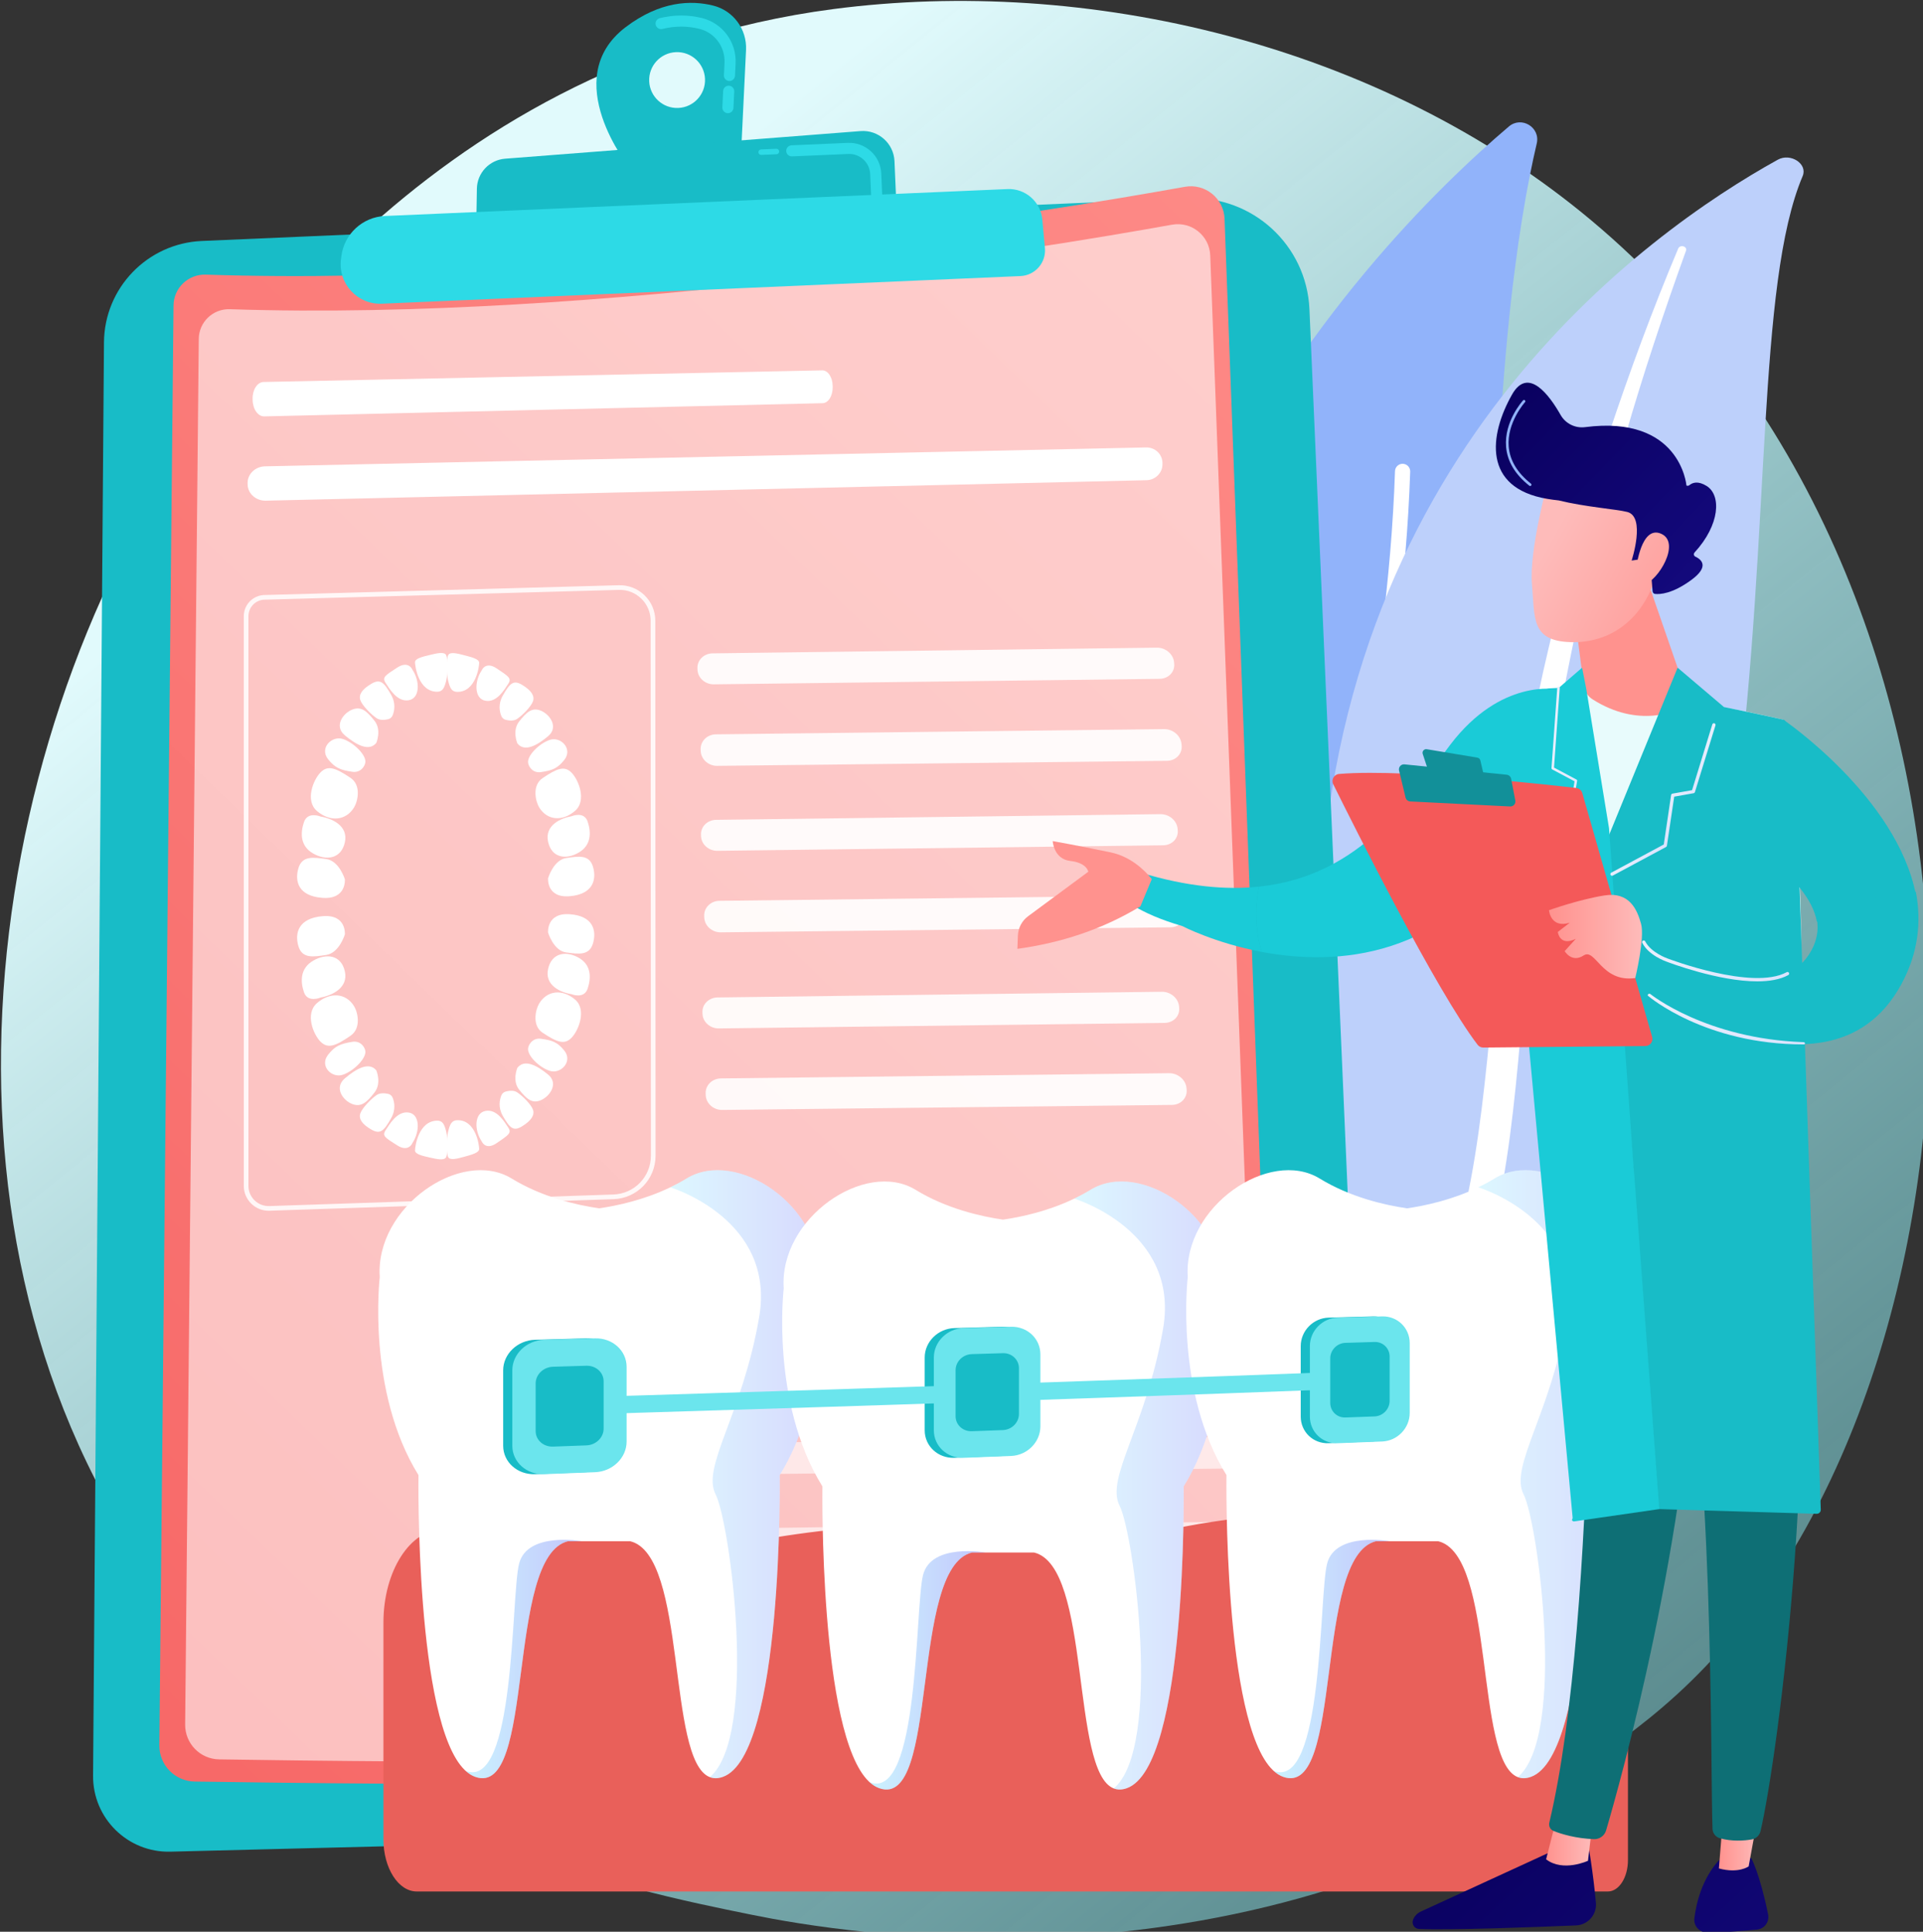 <?xml version="1.0" encoding="UTF-8" standalone="no"?>
<!-- Created with Inkscape (http://www.inkscape.org/) -->

<svg
   width="392.77mm"
   height="394.607mm"
   viewBox="0 0 392.77 394.607"
   version="1.1"
   id="svg29840"
   inkscape:version="1.2.1 (9c6d41e410, 2022-07-14)"
   sodipodi:docname="ortodoncja-1.svg"
   xmlns:inkscape="http://www.inkscape.org/namespaces/inkscape"
   xmlns:sodipodi="http://sodipodi.sourceforge.net/DTD/sodipodi-0.dtd"
   xmlns:xlink="http://www.w3.org/1999/xlink"
   xmlns="http://www.w3.org/2000/svg"
   xmlns:svg="http://www.w3.org/2000/svg">
  <rect x="0" y="0" width="392.77" height="394.607" fill="#333333" stroke="none"/>
  <sodipodi:namedview
     id="namedview29842"
     pagecolor="#ffffff"
     bordercolor="#666666"
     borderopacity="1.0"
     inkscape:showpageshadow="2"
     inkscape:pageopacity="0.0"
     inkscape:pagecheckerboard="0"
     inkscape:deskcolor="#d1d1d1"
     inkscape:document-units="mm"
     showgrid="false"
     inkscape:zoom="0.11113391"
     inkscape:cx="-152.96861"
     inkscape:cy="-589.37907"
     inkscape:window-width="2560"
     inkscape:window-height="1351"
     inkscape:window-x="1911"
     inkscape:window-y="-9"
     inkscape:window-maximized="1"
     inkscape:current-layer="layer1" />
  <defs
     id="defs29837">
    <linearGradient
       id="SVGID_1_"
       gradientUnits="userSpaceOnUse"
       x1="3602.807"
       y1="4064.784"
       x2="1122.756"
       y2="984.716">
			<stop
   offset="0"
   style="stop-color:#5ae2eb;stop-opacity:0.223;"
   id="stop15385" />

			<stop
   offset="1"
   style="stop-color:#e1fafc;stop-opacity:1;"
   id="stop15387" />

		</linearGradient>
    <linearGradient
       id="SVGID_2_"
       gradientUnits="userSpaceOnUse"
       x1="2130.611"
       y1="-182.294"
       x2="1124.44"
       y2="3389.613">
					<stop
   offset="0"
   style="stop-color:#18bcc7;stop-opacity:1;"
   id="stop15406" />

					<stop
   offset="1"
   style="stop-color:#18bcc7;stop-opacity:1;"
   id="stop15408" />

				</linearGradient>
    <linearGradient
       id="SVGID_3_"
       gradientUnits="userSpaceOnUse"
       x1="2941.433"
       y1="438.849"
       x2="-298.455"
       y2="3789.412">
						<stop
   offset="0"
   style="stop-color:#FF928E"
   id="stop15417" />

						<stop
   offset="1"
   style="stop-color:#f45959;stop-opacity:1;"
   id="stop15419" />

					</linearGradient>
    <linearGradient
       id="SVGID_7_"
       gradientUnits="userSpaceOnUse"
       x1="2226.45"
       y1="134.414"
       x2="2072.584"
       y2="1519.211">
				<stop
   offset="0"
   style="stop-color:#E1473D"
   id="stop15559" />

				<stop
   offset="1"
   style="stop-color:#E9605A"
   id="stop15561" />

			</linearGradient>
    <linearGradient
       id="SVGID_8_"
       gradientUnits="userSpaceOnUse"
       x1="1430.633"
       y1="2574.357"
       x2="1645.924"
       y2="2574.357">
						<stop
   offset="0"
   style="stop-color:#53D8FF"
   id="stop15568" />

						<stop
   offset="1"
   style="stop-color:#3840F7"
   id="stop15570" />

					</linearGradient>
    <linearGradient
       id="SVGID_9_"
       gradientUnits="userSpaceOnUse"
       x1="1136.254"
       y1="2840.234"
       x2="1302.969"
       y2="2840.234">
						<stop
   offset="0"
   style="stop-color:#53D8FF"
   id="stop15575" />

						<stop
   offset="1"
   style="stop-color:#3840F7"
   id="stop15577" />

					</linearGradient>
    <linearGradient
       id="SVGID_10_"
       gradientUnits="userSpaceOnUse"
       x1="2011.676"
       y1="2590.629"
       x2="2226.967"
       y2="2590.629">
						<stop
   offset="0"
   style="stop-color:#53D8FF"
   id="stop15586" />

						<stop
   offset="1"
   style="stop-color:#3840F7"
   id="stop15588" />

					</linearGradient>
    <linearGradient
       id="SVGID_11_"
       gradientUnits="userSpaceOnUse"
       x1="1717.297"
       y1="2856.506"
       x2="1884.012"
       y2="2856.506">
						<stop
   offset="0"
   style="stop-color:#53D8FF"
   id="stop15593" />

						<stop
   offset="1"
   style="stop-color:#3840F7"
   id="stop15595" />

					</linearGradient>
    <linearGradient
       id="SVGID_12_"
       gradientUnits="userSpaceOnUse"
       x1="2592.824"
       y1="2574.357"
       x2="2808.115"
       y2="2574.357">
						<stop
   offset="0"
   style="stop-color:#53D8FF"
   id="stop15604" />

						<stop
   offset="1"
   style="stop-color:#3840F7"
   id="stop15606" />

					</linearGradient>
    <linearGradient
       id="SVGID_13_"
       gradientUnits="userSpaceOnUse"
       x1="2298.445"
       y1="2840.234"
       x2="2465.16"
       y2="2840.234">
						<stop
   offset="0"
   style="stop-color:#53D8FF"
   id="stop15611" />

						<stop
   offset="1"
   style="stop-color:#3840F7"
   id="stop15613" />

					</linearGradient>
    <linearGradient
       id="SVGID_15_"
       gradientUnits="userSpaceOnUse"
       x1="1383.635"
       y1="2365.428"
       x2="1263.339"
       y2="2485.724">
								<stop
   offset="0"
   style="stop-color:#53D8FF"
   id="stop15627" />

								<stop
   offset="1"
   style="stop-color:#3840F7"
   id="stop15629" />

							</linearGradient>
    <linearGradient
       id="SVGID_17_"
       gradientUnits="userSpaceOnUse"
       x1="1978.781"
       y1="2350.896"
       x2="1864.518"
       y2="2465.16">
								<stop
   offset="0"
   style="stop-color:#53D8FF"
   id="stop15643" />

								<stop
   offset="1"
   style="stop-color:#3840F7"
   id="stop15645" />

							</linearGradient>
    <linearGradient
       id="SVGID_19_"
       gradientUnits="userSpaceOnUse"
       x1="2509.967"
       y1="2337.814"
       x2="2400.963"
       y2="2446.819">
								<stop
   offset="0"
   style="stop-color:#53D8FF"
   id="stop15659" />

								<stop
   offset="1"
   style="stop-color:#3840F7"
   id="stop15661" />

							</linearGradient>
    <linearGradient
       id="SVGID_24_"
       gradientUnits="userSpaceOnUse"
       x1="2793.245"
       y1="552.281"
       x2="2203.018"
       y2="1464.452">
				<stop
   offset="0"
   style="stop-color:#FEBBBA"
   id="stop15720" />

				<stop
   offset="1"
   style="stop-color:#FF928E"
   id="stop15722" />

			</linearGradient>
    <linearGradient
       id="SVGID_25_"
       gradientUnits="userSpaceOnUse"
       x1="-3703.35"
       y1="1444.203"
       x2="-3701.493"
       y2="1444.203"
       gradientTransform="matrix(-1,0,0,1,-1008.477,0)">
				<stop
   offset="0"
   style="stop-color:#09005D"
   id="stop15727" />

				<stop
   offset="1"
   style="stop-color:#1A0F91"
   id="stop15729" />

			</linearGradient>
    <linearGradient
       id="SVGID_26_"
       gradientUnits="userSpaceOnUse"
       x1="-3675.539"
       y1="1442.667"
       x2="-3675.685"
       y2="1442.895"
       gradientTransform="matrix(-1,0,0,1,-1008.477,0)">
				<stop
   offset="0"
   style="stop-color:#53EAC9"
   id="stop15734" />

				<stop
   offset="0.996"
   style="stop-color:#45AED8"
   id="stop15736" />

			</linearGradient>
    <linearGradient
       id="SVGID_27_"
       gradientUnits="userSpaceOnUse"
       x1="-3671.786"
       y1="1442.944"
       x2="-3672.008"
       y2="1443.291"
       gradientTransform="matrix(-1,0,0,1,-1008.477,0)">
				<stop
   offset="0"
   style="stop-color:#53EAC9"
   id="stop15741" />

				<stop
   offset="0.996"
   style="stop-color:#45AED8"
   id="stop15743" />

			</linearGradient>
    <linearGradient
       id="SVGID_28_"
       gradientUnits="userSpaceOnUse"
       x1="-3522.552"
       y1="3043.189"
       x2="-4270.5"
       y2="3856.748"
       gradientTransform="matrix(-1,0,0,1,-1008.477,0)">
				<stop
   offset="0"
   style="stop-color:#09005D"
   id="stop15748" />

				<stop
   offset="1"
   style="stop-color:#1A0F91"
   id="stop15750" />

			</linearGradient>
    <linearGradient
       id="SVGID_29_"
       gradientUnits="userSpaceOnUse"
       x1="-3765.325"
       y1="3103.612"
       x2="-3698.889"
       y2="3103.612"
       gradientTransform="matrix(-1,0,0,1,-1008.477,0)">
				<stop
   offset="0"
   style="stop-color:#FEBBBA"
   id="stop15755" />

				<stop
   offset="1"
   style="stop-color:#FF928E"
   id="stop15757" />

			</linearGradient>
    <linearGradient
       id="SVGID_31_"
       gradientUnits="userSpaceOnUse"
       x1="-3690.341"
       y1="2888.931"
       x2="-4438.288"
       y2="3702.487"
       gradientTransform="matrix(-1,0,0,1,-1008.477,0)">
				<stop
   offset="0"
   style="stop-color:#09005D"
   id="stop15769" />

				<stop
   offset="1"
   style="stop-color:#1A0F91"
   id="stop15771" />

			</linearGradient>
    <linearGradient
       id="SVGID_32_"
       gradientUnits="userSpaceOnUse"
       x1="-4004.759"
       y1="3100.205"
       x2="-3947.398"
       y2="3100.205"
       gradientTransform="matrix(-1,0,0,1,-1008.477,0)">
				<stop
   offset="0"
   style="stop-color:#FEBBBA"
   id="stop15776" />

				<stop
   offset="1"
   style="stop-color:#FF928E"
   id="stop15778" />

			</linearGradient>
    <linearGradient
       id="SVGID_34_"
       gradientUnits="userSpaceOnUse"
       x1="-4076.431"
       y1="1522.883"
       x2="-3995.555"
       y2="1480.066"
       gradientTransform="matrix(-1,0,0,1,-1008.477,0)">
				<stop
   offset="0"
   style="stop-color:#FEBBBA"
   id="stop15792" />

				<stop
   offset="1"
   style="stop-color:#FF928E"
   id="stop15794" />

			</linearGradient>
    <linearGradient
       id="SVGID_35_"
       gradientUnits="userSpaceOnUse"
       x1="-3762.528"
       y1="1704.925"
       x2="-3453.303"
       y2="1482.386"
       gradientTransform="matrix(-1,0,0,1,-1008.477,0)">
				<stop
   offset="0"
   style="stop-color:#9CFFFB"
   id="stop15803" />

				<stop
   offset="1"
   style="stop-color:#9BFFFA"
   id="stop15805" />

			</linearGradient>
    <linearGradient
       id="SVGID_36_"
       gradientUnits="userSpaceOnUse"
       x1="-3902.476"
       y1="1629.336"
       x2="-3862.383"
       y2="1600.482"
       gradientTransform="matrix(-1,0,0,1,-1008.477,0)">
				<stop
   offset="0"
   style="stop-color:#DAE3FE"
   id="stop15810" />

				<stop
   offset="1"
   style="stop-color:#E9EFFD"
   id="stop15812" />

			</linearGradient>
    <linearGradient
       id="SVGID_37_"
       gradientUnits="userSpaceOnUse"
       x1="-3777.292"
       y1="1565.635"
       x2="-3706.598"
       y2="1565.635"
       gradientTransform="matrix(-1,0,0,1,-1008.477,0)">
				<stop
   offset="0"
   style="stop-color:#DAE3FE"
   id="stop15817" />

				<stop
   offset="1"
   style="stop-color:#E9EFFD"
   id="stop15819" />

			</linearGradient>
    <linearGradient
       id="SVGID_38_"
       gradientUnits="userSpaceOnUse"
       x1="3524.047"
       y1="629.25"
       x2="2920.404"
       y2="1380.45">
						<stop
   offset="0"
   style="stop-color:#4F52FF"
   id="stop15826" />

						<stop
   offset="1"
   style="stop-color:#f45959;stop-opacity:1;"
   id="stop15828" />

					</linearGradient>
    <linearGradient
       id="SVGID_41_"
       gradientUnits="userSpaceOnUse"
       x1="-3836.8"
       y1="1801.132"
       x2="-3702.985"
       y2="1801.132"
       gradientTransform="matrix(-1,0,0,1,-1008.477,0)">
						<stop
   offset="0"
   style="stop-color:#FEBBBA"
   id="stop15847" />

						<stop
   offset="1"
   style="stop-color:#FF928E"
   id="stop15849" />

					</linearGradient>
    <linearGradient
       id="SVGID_42_"
       gradientUnits="userSpaceOnUse"
       x1="-4048.484"
       y1="1835.963"
       x2="-3836.907"
       y2="1835.963"
       gradientTransform="matrix(-1,0,0,1,-1008.477,0)">
				<stop
   offset="0"
   style="stop-color:#DAE3FE"
   id="stop15858" />

				<stop
   offset="1"
   style="stop-color:#E9EFFD"
   id="stop15860" />

			</linearGradient>
    <linearGradient
       id="SVGID_43_"
       gradientUnits="userSpaceOnUse"
       x1="-4071.265"
       y1="1919.607"
       x2="-3844.972"
       y2="1919.607"
       gradientTransform="matrix(-1,0,0,1,-1008.477,0)">
				<stop
   offset="0"
   style="stop-color:#DAE3FE"
   id="stop15865" />

				<stop
   offset="1"
   style="stop-color:#E9EFFD"
   id="stop15867" />

			</linearGradient>
    <linearGradient
       id="SVGID_44_"
       gradientUnits="userSpaceOnUse"
       x1="-7758.939"
       y1="1801.188"
       x2="-7990.712"
       y2="1978.53"
       gradientTransform="matrix(-0.99,0.142,0.142,0.99,-5239.851,546.105)">
					<stop
   offset="0"
   style="stop-color:#FEBBBA"
   id="stop15872" />

					<stop
   offset="1"
   style="stop-color:#FF928E"
   id="stop15874" />

				</linearGradient>
    <linearGradient
       id="SVGID_45_"
       gradientUnits="userSpaceOnUse"
       x1="4579.798"
       y1="1553.816"
       x2="5002.722"
       y2="2098.33"
       gradientTransform="matrix(0.99,-0.142,0.142,0.99,-2138.063,101.783)">
					<stop
   offset="0"
   style="stop-color:#09005D"
   id="stop15879" />

					<stop
   offset="1"
   style="stop-color:#1A0F91"
   id="stop15881" />

				</linearGradient>
    <linearGradient
       id="SVGID_46_"
       gradientUnits="userSpaceOnUse"
       x1="-7787.689"
       y1="1763.617"
       x2="-8019.461"
       y2="1940.958"
       gradientTransform="matrix(-0.99,0.142,0.142,0.99,-5239.851,546.105)">
					<stop
   offset="0"
   style="stop-color:#FEBBBA"
   id="stop15886" />

					<stop
   offset="1"
   style="stop-color:#FF928E"
   id="stop15888" />

				</linearGradient>
    <linearGradient
       inkscape:collect="always"
       xlink:href="#SVGID_26_"
       id="linearGradient31539"
       gradientUnits="userSpaceOnUse"
       gradientTransform="matrix(-1,0,0,1,-1008.477,0)"
       x1="-3675.539"
       y1="1442.667"
       x2="-3675.685"
       y2="1442.895" />
    <linearGradient
       inkscape:collect="always"
       xlink:href="#SVGID_26_"
       id="linearGradient31541"
       gradientUnits="userSpaceOnUse"
       gradientTransform="matrix(-1,0,0,1,-1008.477,0)"
       x1="-3675.539"
       y1="1442.667"
       x2="-3675.685"
       y2="1442.895" />
  </defs>
  <g
     inkscape:label="Warstwa 1"
     inkscape:groupmode="layer"
     id="layer1"
     transform="translate(99.964,-145.526)">
    <g
       id="g16202"
       transform="matrix(0.142,0,0,0.142,-166.21,81.107)">
      <g
         id="Background">
</g>
      <g
         id="Illustration">
	<g
   id="g15906">
		<linearGradient
   id="linearGradient29455"
   gradientUnits="userSpaceOnUse"
   x1="3602.807"
   y1="4064.784"
   x2="1122.756"
   y2="984.716">
			<stop
   offset="0"
   style="stop-color:#5ae2eb;stop-opacity:0.223;"
   id="stop29451" />

			<stop
   offset="1"
   style="stop-color:#e1fafc;stop-opacity:1;"
   id="stop29453" />

		</linearGradient>

		<path
   fill="url(#SVGID_1_)"
   d="m 2920.527,2850.115 c -56.965,59.972 -110.865,98.646 -153.451,129.202 -500.587,359.176 -1092.914,254.479 -1218.8,228.909 -185.895,-37.756 -545.225,-110.737 -805.013,-416.244 -393.039,-462.206 -331.837,-1190.398 -26.97,-1671.088 55.765,-87.926 350.333,-575.938 949.039,-654.2 362.331,-47.363 784.692,48.163 1090.554,304.415 642.034,537.896 596.329,1624.541 164.641,2079.006 z"
   id="path15390"
   style="fill:url(#SVGID_1_)" />

		<g
   id="g15398">
			<g
   id="g15396">
				<path
   fill="#91b3fa"
   d="m 2130.097,2388.361 c 8.384,26.713 41.325,36.182 62.851,18.277 118.768,-98.788 429.311,-408.465 423.234,-941.729 -5.13,-450.318 34.881,-694.986 60.742,-804.798 5.468,-23.221 -21.886,-39.926 -40.076,-24.491 -200.688,170.286 -810.577,784.798 -506.751,1752.741 z"
   id="path15392" />

				<path
   fill="#ffffff"
   d="m 2167.961,2390.226 c 0.561,0.408 1.168,0.768 1.82,1.071 5.471,2.552 11.976,0.185 14.526,-5.286 2.892,-6.203 289.448,-627.418 310.6,-1253.877 0.201,-6.028 -4.522,-11.085 -10.558,-11.295 -6.035,-0.202 -11.09,4.522 -11.296,10.558 -20.995,621.9 -305.687,1239.213 -308.559,1245.375 -2.248,4.818 -0.68,10.438 3.467,13.454 z"
   id="path15394" />

			</g>

		</g>

		<g
   id="g15404">
			<path
   fill="#bdd0fb"
   d="m 3059.422,706.927 c 7.423,-17.521 -17.347,-33.719 -35.783,-23.51 -187.22,103.655 -649.469,429.132 -659.701,1120.135 -8.54,576.686 -128.111,892.18 -294.473,1082.352 -47.854,54.704 13.492,135.913 79.396,105.27 99.566,-46.296 206.551,-112.683 302.086,-207.567 689.047,-684.349 476.507,-1765.153 608.475,-2076.68 z"
   id="path15400" />

			<path
   fill="#ffffff"
   d="m 2891.695,814.097 c -32.182,89.241 -62.203,178.992 -88.184,269.585 -26.555,90.454 -49.764,181.586 -69.48,273.238 -19.29,91.715 -36.484,183.746 -48.904,276.32 -12.925,92.516 -21.01,185.462 -28.732,278.813 -8.35,93.25 -16.117,187.24 -35.581,280.674 -19.319,93.254 -52.478,185.886 -105.274,270.442 -13.189,21.07 -26.9,42.017 -41.984,62.063 -14.635,20.294 -30.375,40.04 -46.543,59.538 -32.58,38.869 -68.383,75.969 -107.41,110.652 -78.281,69.211 -169.501,128.319 -267.725,176.137 -10.339,5.032 -23.822,2.112 -30.12,-6.522 -6.183,-8.479 -3.134,-19.315 6.767,-24.469 l 0.07,-0.037 c 23.479,-12.194 46.754,-24.6 69.26,-37.829 11.387,-6.466 22.392,-13.34 33.553,-20.038 10.832,-7.043 22.008,-13.737 32.559,-21.054 42.803,-28.661 83.06,-59.808 120.268,-93.303 74.742,-66.61 137.596,-142.98 188.206,-223.682 24.756,-40.608 45.809,-82.709 62.831,-126.065 16.986,-43.372 29.936,-87.953 39.798,-133.228 19.743,-90.599 28.364,-183.561 37.526,-276.742 9.312,-93.191 19.445,-186.773 34.236,-279.791 7.24,-46.521 15.498,-92.914 24.759,-139.146 4.469,-23.139 9.481,-46.193 14.442,-69.253 5.23,-23.016 10.614,-46.003 16.225,-68.944 22.651,-91.734 48.694,-182.799 78.201,-273.002 30.035,-90.076 62.971,-179.419 100.043,-267.496 1.062,-2.519 4.408,-3.81 7.478,-2.886 2.978,0.898 4.596,3.568 3.715,6.025 z"
   id="path15402" />

		</g>

		<g
   id="g15557">
			<g
   id="g15457">
				<linearGradient
   id="linearGradient29469"
   gradientUnits="userSpaceOnUse"
   x1="2130.611"
   y1="-182.294"
   x2="1124.44"
   y2="3389.613">
					<stop
   offset="0"
   style="stop-color:#18bcc7;stop-opacity:1;"
   id="stop29465" />

					<stop
   offset="1"
   style="stop-color:#18bcc7;stop-opacity:1;"
   id="stop29467" />

				</linearGradient>

				<path
   fill="url(#SVGID_2_)"
   d="m 2175.889,738.865 -1419.033,61.43 c -78.288,3.389 -140.185,67.534 -140.782,145.891 l -15.688,2061.87 c -0.465,61.317 49.932,110.84 111.232,109.302 l 1627.67,-40.844 c 57.601,-1.445 102.813,-49.858 100.321,-107.422 L 2349.977,898.509 c -3.989,-92.156 -81.931,-163.631 -174.088,-159.644 z"
   id="path15411"
   style="fill:url(#SVGID_2_)" />

				<path
   fill="#ffffff"
   d="m 2100.111,3051.868 c -2.16,0.112 -4.008,-1.544 -4.129,-3.704 -0.12,-2.169 1.537,-4.023 3.703,-4.144 l 181.883,-10.232 c 56.564,-3.178 100.595,-51.819 98.145,-108.424 l -11.896,-274.765 c -0.094,-2.158 1.569,-3.982 3.721,-4.095 h 0.034 c 2.169,-0.094 4.004,1.589 4.098,3.756 l 11.896,274.763 c 2.634,60.881 -44.718,113.193 -105.557,116.614 l -181.882,10.23 z"
   id="path15413" />

				<path
   fill="#ffffff"
   d="m 2368.267,2569.245 c -0.011,0 -0.022,0 -0.034,0 -2.169,0.094 -4.003,-1.59 -4.098,-3.756 l -1.927,-44.496 c -0.094,-2.159 1.569,-3.982 3.722,-4.096 0,0 0.023,0 0.035,0 2.168,-0.094 4.002,1.59 4.096,3.756 l 1.928,44.495 c 0.092,2.16 -1.571,3.984 -3.722,4.096 z"
   id="path15415" />

				<g
   id="g15426">
					<linearGradient
   id="linearGradient29478"
   gradientUnits="userSpaceOnUse"
   x1="2941.433"
   y1="438.849"
   x2="-298.455"
   y2="3789.412">
						<stop
   offset="0"
   style="stop-color:#FF928E"
   id="stop29474" />

						<stop
   offset="1"
   style="stop-color:#f45959;stop-opacity:1;"
   id="stop29476" />

					</linearGradient>

					<path
   fill="url(#SVGID_3_)"
   d="m 2170.803,722.379 c -192.645,34.667 -855.492,144.788 -1408.267,126.345 -25.208,-0.842 -46.188,19.14 -46.436,44.361 l -20.375,2071.259 c -0.279,28.399 22.408,51.694 50.805,52.144 232.31,3.683 1188.885,15.382 1527.719,-35.003 20.621,-3.066 35.592,-21.189 34.813,-42.023 L 2227.871,768.344 c -1.103,-29.495 -28.023,-51.193 -57.068,-45.965 z"
   id="path15422"
   style="fill:url(#SVGID_3_)" />

					<path
   opacity="0.58"
   fill="#ffffff"
   d="m 2152.366,776.883 c -185.39,33.362 -823.277,139.337 -1355.236,121.588 -24.259,-0.811 -44.451,18.419 -44.688,42.69 l -19.606,1993.265 c -0.27,27.33 21.562,49.747 48.89,50.18 223.561,3.543 1144.117,14.803 1470.191,-33.686 19.846,-2.95 34.253,-20.392 33.502,-40.441 L 2207.285,821.115 c -1.059,-28.381 -26.965,-49.262 -54.919,-44.232 z"
   id="path15424" />

				</g>

				
					<linearGradient
   id="SVGID_4_"
   gradientUnits="userSpaceOnUse"
   x1="2600.672"
   y1="-245.702"
   x2="1965.861"
   y2="589.377"
   gradientTransform="matrix(0.898,0.441,-0.441,0.898,-661.97,-510.067)">
					<stop
   offset="0"
   style="stop-color:#09005D"
   id="stop15428" />

					<stop
   offset="1"
   style="stop-color:#1A0F91"
   id="stop15430" />

				</linearGradient>

				<path
   fill="url(#SVGID_4_)"
   d="m 1372.079,695.08 160.387,-21.258 7.136,-148.27 c 1.436,-29.835 -18.309,-56.664 -47.293,-63.87 -31.776,-7.899 -76.376,-6.676 -126.089,31.199 -97.499,74.287 5.859,202.199 5.859,202.199 z m 28.216,-124.525 c -0.959,-22.173 16.238,-40.925 38.41,-41.885 22.172,-0.96 40.925,16.236 41.885,38.409 0.96,22.173 -16.237,40.925 -38.409,41.885 -22.172,0.959 -40.924,-16.235 -41.886,-38.409 z"
   id="path15433"
   style="fill:#18bcc7;fill-opacity:1" />

				<g
   id="g15437">
					<path
   fill="#bdd0fb"
   d="m 1513.138,616.479 c -4.402,-0.21 -7.799,-3.948 -7.587,-8.35 l 1.136,-23.615 c 0.208,-4.416 3.96,-7.811 8.358,-7.591 4.403,0.213 7.798,3.95 7.585,8.353 l -1.134,23.614 c -0.152,3.186 -2.153,5.843 -4.909,6.99 -1.059,0.44 -2.231,0.658 -3.449,0.599 z m 2.225,-46.273 c -4.402,-0.212 -7.796,-3.948 -7.587,-8.35 l 0.864,-17.93 c 1.096,-22.788 -14.075,-43.288 -36.075,-48.757 -17.542,-4.359 -35.443,-4.322 -53.2,0.129 -4.278,1.071 -8.612,-1.531 -9.681,-5.806 -1.076,-4.281 1.597,-8.56 5.801,-9.684 20.325,-5.089 40.829,-5.13 60.933,-0.131 29.371,7.304 49.626,34.639 48.167,65.009 l -0.864,17.93 c -0.15,3.187 -2.153,5.842 -4.908,6.988 -1.059,0.443 -2.231,0.66 -3.45,0.602 z"
   id="path15435"
   style="fill:#2ddae6;fill-opacity:1" />

				</g>

				
					<linearGradient
   id="SVGID_5_"
   gradientUnits="userSpaceOnUse"
   x1="-1553.898"
   y1="3941.519"
   x2="-2207.289"
   y2="4801.04"
   gradientTransform="matrix(-0.999,0.043,0.043,0.999,-593.561,-3524.851)">
					<stop
   offset="0"
   style="stop-color:#09005D"
   id="stop15439" />

					<stop
   offset="1"
   style="stop-color:#1A0F91"
   id="stop15441" />

				</linearGradient>

				<path
   fill="url(#SVGID_5_)"
   d="m 1756.342,759.75 -3.214,-74.252 c -1.107,-25.631 -23.241,-45.239 -48.82,-43.252 l -511.17,39.698 c -22.685,1.762 -40.309,20.493 -40.686,43.243 l -1.19,71.53 z"
   id="path15444"
   style="fill:#18bcc7;fill-opacity:1" />

				<path
   fill="#bdd0fb"
   d="m 1583.547,675.543 c -0.012,10e-4 -0.023,0.002 -0.023,0.002 l -22.029,0.952 c -2.168,0.095 -4.001,-1.588 -4.096,-3.755 -0.093,-2.159 1.569,-3.982 3.721,-4.096 0.012,0 0.023,-10e-4 0.023,-10e-4 l 22.03,-0.952 c 2.167,-0.095 4,1.589 4.094,3.755 0.094,2.158 -1.569,3.983 -3.72,4.095 z"
   id="path15446"
   style="fill:#2ddae6;fill-opacity:1" />

				<path
   fill="#bdd0fb"
   d="m 1730.523,741.12 c 3.003,-1.25 5.055,-4.273 4.906,-7.717 l -1.301,-30.038 c -0.533,-12.334 -5.835,-23.719 -14.936,-32.065 -9.1,-8.343 -20.905,-12.65 -33.242,-12.117 l -80.939,3.507 c -4.382,0.203 -7.82,3.913 -7.625,8.325 0.189,4.403 3.915,7.817 8.321,7.631 l 80.938,-3.509 c 16.666,-0.721 30.815,12.251 31.535,28.921 l 1.302,30.038 c 0.191,4.405 3.916,7.819 8.321,7.632 0.961,-0.045 1.877,-0.256 2.72,-0.608 z"
   id="path15448"
   style="fill:#2ddae6;fill-opacity:1" />

				<linearGradient
   id="SVGID_6_"
   gradientUnits="userSpaceOnUse"
   x1="1733.146"
   y1="-447.464"
   x2="1599.002"
   y2="183.009">
					<stop
   offset="0"
   style="stop-color:#6be5ed;stop-opacity:1;"
   id="stop15450" />

					<stop
   offset="1"
   style="stop-color:#1A0F91"
   id="stop15452" />

				</linearGradient>

				<path
   fill="url(#SVGID_6_)"
   d="m 1915.572,725.631 -895.205,38.729 c -32.189,1.393 -58.706,25.747 -62.825,57.703 l -0.568,4.409 c -4.509,35.001 23.612,65.619 58.871,64.093 l 918.428,-39.758 c 21.101,-0.913 37.15,-19.282 35.227,-40.314 l -3.756,-41.022 c -2.348,-25.658 -24.431,-44.952 -50.172,-43.84 z"
   id="path15455"
   style="fill:#2ddae6;fill-opacity:1" />

			</g>

			<g
   id="g15469">
				<g
   opacity="0.61"
   id="g15467">
					<path
   fill="#ffffff"
   d="m 1519.908,2696.972 730.045,-9.536 c 14.44,-0.189 25.18,-9.899 23.987,-21.67 l -0.228,-2.242 c -1.189,-11.745 -13.822,-21.095 -28.213,-20.901 l -727.573,9.79 c -14.206,0.191 -25.315,9.796 -24.819,21.471 l 0.094,2.227 c 0.5,11.7 12.455,21.047 26.707,20.861 z"
   id="path15459" />

					<path
   fill="#ffffff"
   d="m 2257.142,2759.771 -734.036,9.123 c -14.329,0.18 -25.534,9.939 -25.028,21.821 l 0.095,2.267 c 0.507,11.907 12.572,21.434 26.95,21.261 l 736.552,-8.861 c 14.57,-0.175 25.398,-10.045 24.184,-22.025 l -0.23,-2.281 c -1.215,-11.957 -13.968,-21.485 -28.487,-21.305 z"
   id="path15461" />

					<path
   fill="#ffffff"
   d="m 1514.696,2457.484 730.046,-9.536 c 14.439,-0.189 25.18,-9.899 23.986,-21.671 l -0.229,-2.241 c -1.189,-11.746 -13.82,-21.095 -28.211,-20.902 l -727.574,9.79 c -14.206,0.192 -25.315,9.797 -24.818,21.472 l 0.094,2.227 c 0.499,11.699 12.454,21.048 26.706,20.861 z"
   id="path15463" />

					<path
   fill="#ffffff"
   d="m 2251.93,2520.283 -734.037,9.123 c -14.329,0.18 -25.534,9.939 -25.028,21.821 l 0.095,2.267 c 0.507,11.907 12.572,21.433 26.95,21.261 l 736.551,-8.861 c 14.57,-0.176 25.398,-10.045 24.185,-22.025 l -0.231,-2.281 c -1.213,-11.956 -13.966,-21.484 -28.485,-21.305 z"
   id="path15465" />

				</g>

			</g>

			<path
   fill="#ffffff"
   d="m 1664.223,1010.668 c 0.154,12.504 -6.335,22.794 -14.501,22.987 l -803.088,18.984 c -8.98,0.212 -16.469,-10.256 -16.715,-23.384 l -0.038,-1.986 c -0.248,-13.131 6.843,-23.929 15.828,-24.115 l 803.427,-16.715 c 8.17,-0.17 14.911,9.832 15.064,22.338 z"
   id="path15471" />

			<path
   fill="#ffffff"
   d="m 2138.582,1121.33 c 0.154,12.484 -10.153,22.844 -23.034,23.144 l -1266.632,29.423 c -14.164,0.33 -25.898,-10.025 -26.194,-23.132 l -0.044,-1.98 c -0.297,-13.11 10.961,-23.985 25.131,-24.29 l 1267.152,-27.163 c 12.886,-0.276 23.445,9.624 23.599,22.111 z"
   id="path15473" />

			<g
   id="g15539">
				<path
   fill="#ffffff"
   d="m 1254.878,1716.936 c 0,0 7.785,-26.214 25.928,-28.906 18.112,-2.686 33.613,-5.358 38.774,12.894 5.159,18.243 0,39.154 -33.596,41.988 -33.702,2.841 -31.106,-25.976 -31.106,-25.976 z"
   id="path15475" />

				<path
   fill="#ffffff"
   d="m 1288.573,1627.874 c 0,0 18.099,-7.857 23.265,7.806 5.163,15.654 5.163,33.929 -12.919,44.438 -18.112,10.527 -38.85,7.997 -44.04,-15.546 -5.194,-23.554 18.156,-34.062 33.694,-36.698 z"
   id="path15477" />

				<path
   fill="#ffffff"
   d="m 1241.891,1614.834 c -5.128,-8.582 -10.401,-31.446 5.197,-41.909 20.373,-13.667 31.129,-18.267 41.485,-7.787 10.346,10.468 22.055,40.256 5.174,54.891 -18.121,15.709 -40.33,14.094 -51.856,-5.195 z"
   id="path15479" />

				<path
   fill="#ffffff"
   d="m 1244.083,1564.422 c -4.341,0.613 -8.837,-0.541 -12.178,-3.415 -2.343,-2.015 -4.592,-4.936 -5.621,-9.084 -2.603,-10.493 15.606,-28.781 31.189,-33.96 15.561,-5.172 33.374,12.94 20.743,28.85 -9.528,12 -16.873,15.169 -34.133,17.609 z"
   id="path15481" />

				<path
   fill="#ffffff"
   d="m 1210.656,1523.027 c 0,0 -7.823,-18.4 2.606,-31.471 10.419,-13.057 18.227,-20.875 31.227,-15.557 12.984,5.313 25.954,23.699 10.389,36.716 -15.587,13.038 -33.8,23.463 -44.222,10.312 z"
   id="path15483" />

				<path
   fill="#ffffff"
   d="m 1193.862,1489.142 c -2.875,-0.726 -5.181,-2.827 -6.287,-5.596 -2.328,-5.833 -4.878,-16.963 2.121,-29.229 10.251,-17.968 15.373,-23.081 28.167,-15.255 12.779,7.816 17.886,15.57 15.333,23.271 -2.554,7.703 -15.333,20.498 -23.007,25.607 -4.908,3.267 -11.91,2.315 -16.327,1.202 z"
   id="path15485" />

				<path
   fill="#ffffff"
   d="m 1159.444,1417.916 c 0,0 5.45,-13.634 21.782,-2.548 16.308,11.069 21.738,13.845 16.308,21.997 -5.433,8.155 -16.308,27.214 -32.641,24.374 -16.357,-2.844 -16.357,-27.487 -5.449,-43.823 z"
   id="path15487" />

				<path
   fill="#ffffff"
   d="m 1124.286,1448.953 c -7.886,-0.056 -10.517,-5.346 -13.147,-15.907 -2.632,-10.566 -2.632,-31.655 0,-36.902 2.63,-5.246 13.147,-2.509 23.653,0.226 10.496,2.732 20.982,5.461 20.982,10.722 0,5.261 -4.723,42.052 -31.488,41.861 z"
   id="path15489" />

				<path
   fill="#ffffff"
   d="m 962.558,1718.521 c 0,0 -8.006,-26.507 -26.708,-29.086 -18.735,-2.583 -34.82,-5.181 -40.188,13.476 -5.369,18.665 0,39.934 34.838,42.364 34.726,2.423 32.058,-26.754 32.058,-26.754 z"
   id="path15491" />

				<path
   fill="#ffffff"
   d="m 927.824,1628.327 c 0,0 -18.749,-7.959 -24.112,8.014 -5.366,15.98 -5.366,34.614 13.403,45.192 18.735,10.56 40.107,7.815 45.444,-16.093 5.333,-23.896 -18.69,-34.477 -34.735,-37.113 z"
   id="path15493" />

				<path
   fill="#ffffff"
   d="m 975.888,1615.005 c 5.254,-8.691 10.652,-31.82 -5.33,-42.446 -20.944,-13.925 -32.035,-18.642 -42.734,-8.032 -10.709,10.621 -22.855,40.948 -5.354,55.83 18.726,15.923 41.59,14.213 53.418,-5.352 z"
   id="path15495" />

				<path
   fill="#ffffff"
   d="m 973.64,1563.956 c 4.451,0.636 9.055,-0.517 12.474,-3.41 2.397,-2.03 4.696,-4.975 5.749,-9.163 2.66,-10.595 -15.974,-29.214 -31.972,-34.581 -16.021,-5.375 -34.418,12.896 -21.367,29.144 9.825,12.232 17.387,15.475 35.116,18.01 z"
   id="path15497" />

				<path
   fill="#ffffff"
   d="m 1007.812,1522.286 c 0,0 7.966,-18.504 -2.657,-31.796 -10.633,-13.306 -18.615,-21.305 -31.932,-16.081 -13.333,5.231 -26.682,23.748 -10.665,37.096 15.994,13.326 34.623,23.991 45.254,10.781 z"
   id="path15499" />

				<path
   fill="#ffffff"
   d="m 1024.899,1488.256 c 2.92,-0.699 5.261,-2.792 6.382,-5.568 2.361,-5.85 4.948,-17.025 -2.152,-29.474 -10.416,-18.262 -15.627,-23.501 -28.667,-15.802 -13.056,7.708 -18.283,15.48 -15.669,23.307 2.613,7.824 15.669,20.909 23.495,26.151 4.998,3.35 12.122,2.462 16.611,1.386 z"
   id="path15501" />

				<path
   fill="#ffffff"
   d="m 1059.75,1417.063 c 0,0 -5.504,-13.798 -22.031,-2.94 -16.552,10.874 -22.075,13.584 -16.552,21.892 5.52,8.303 16.552,27.649 33.079,25.004 16.503,-2.641 16.503,-27.373 5.504,-43.956 z"
   id="path15503" />

				<path
   fill="#ffffff"
   d="m 1095.12,1448.746 c 7.902,0.057 10.535,-5.198 13.167,-15.724 2.632,-10.522 2.632,-31.609 0,-36.906 -2.632,-5.298 -13.167,-2.764 -23.711,-0.227 -10.556,2.54 -21.121,5.082 -21.121,10.365 0,5.283 4.759,42.302 31.665,42.492 z"
   id="path15505" />

				<path
   fill="#ffffff"
   d="m 1254.878,1795.245 c 0,0 7.785,26.102 25.928,28.529 18.112,2.423 33.613,4.87 38.774,-13.457 5.159,-18.317 0,-39.153 -33.596,-41.499 -33.702,-2.353 -31.106,26.427 -31.106,26.427 z"
   id="path15507" />

				<path
   fill="#ffffff"
   d="m 1288.573,1883.816 c 0,0 18.099,7.596 23.265,-8.143 5.163,-15.729 5.163,-34.004 -12.919,-44.251 -18.112,-10.264 -38.85,-7.433 -44.04,16.186 -5.194,23.63 18.156,33.798 33.694,36.208 z"
   id="path15509" />

				<path
   fill="#ffffff"
   d="m 1241.891,1897.535 c -5.128,8.656 -10.401,31.597 5.197,41.834 20.373,13.37 31.129,17.813 41.485,7.185 10.346,-10.619 22.055,-40.576 5.174,-54.966 -18.121,-15.446 -40.33,-13.51 -51.856,5.947 z"
   id="path15511" />

				<path
   fill="#ffffff"
   d="m 1244.083,1947.915 c -4.341,-0.55 -8.837,0.67 -12.178,3.592 -2.343,2.05 -4.592,5.003 -5.621,9.165 -2.603,10.532 15.606,28.556 31.189,33.508 15.561,4.945 33.374,-13.426 20.743,-29.15 -9.528,-11.864 -16.873,-14.926 -34.133,-17.115 z"
   id="path15513" />

				<path
   fill="#ffffff"
   d="m 1210.656,1989.795 c 0,0 -7.823,18.515 2.606,31.433 10.419,12.905 18.227,20.61 31.227,15.104 12.984,-5.501 25.954,-24.076 10.389,-36.867 -15.587,-12.811 -33.8,-22.971 -44.222,-9.67 z"
   id="path15515" />

				<path
   fill="#ffffff"
   d="m 1193.862,2023.926 c -2.875,0.766 -5.181,2.9 -6.287,5.686 -2.328,5.867 -4.878,17.034 2.121,29.199 10.251,17.819 15.373,22.857 28.167,14.847 12.779,-8.003 17.886,-15.831 15.333,-23.495 -2.554,-7.666 -15.333,-20.275 -23.007,-25.272 -4.908,-3.198 -11.91,-2.143 -16.327,-0.965 z"
   id="path15517" />

				<path
   fill="#ffffff"
   d="m 1159.444,2095.649 c 0,0 5.45,13.555 21.782,2.232 16.308,-11.307 21.738,-14.16 16.308,-22.233 -5.433,-8.077 -16.308,-26.978 -32.641,-23.9 -16.357,3.082 -16.357,27.725 -5.449,43.901 z"
   id="path15519" />

				<path
   fill="#ffffff"
   d="m 1124.286,2065.123 c -7.886,0.171 -10.517,5.499 -13.147,16.1 -2.632,10.604 -2.632,31.692 0,36.901 2.63,5.208 13.147,2.318 23.653,-0.569 10.496,-2.884 20.982,-5.766 20.982,-11.026 0,-5.26 -4.723,-41.984 -31.488,-41.406 z"
   id="path15521" />

				<path
   fill="#ffffff"
   d="m 962.558,1797.903 c 0,0 -8.006,26.624 -26.708,29.474 -18.735,2.855 -34.82,5.688 -40.188,-12.891 -5.369,-18.588 0,-39.935 34.838,-42.871 34.726,-2.927 32.058,26.288 32.058,26.288 z"
   id="path15523" />

				<path
   fill="#ffffff"
   d="m 927.824,1888.604 c 0,0 -18.749,8.23 -24.112,-7.664 -5.366,-15.903 -5.366,-34.536 13.403,-45.388 18.735,-10.832 40.107,-8.397 45.444,15.434 5.333,23.819 -18.69,34.747 -34.735,37.618 z"
   id="path15525" />

				<path
   fill="#ffffff"
   d="m 975.888,1901.228 c 5.254,8.615 10.652,31.666 -5.33,42.524 -20.944,14.228 -32.035,19.105 -42.734,8.651 -10.709,-10.465 -22.855,-40.615 -5.354,-55.752 18.726,-16.196 41.59,-14.818 53.418,4.577 z"
   id="path15527" />

				<path
   fill="#ffffff"
   d="m 973.64,1952.309 c 4.451,-0.701 9.055,0.385 12.474,3.229 2.397,1.994 4.696,4.905 5.749,9.079 2.66,10.556 -15.974,29.445 -31.972,35.045 -16.021,5.608 -34.418,-12.396 -21.367,-28.834 9.825,-12.374 17.387,-15.727 35.116,-18.519 z"
   id="path15529" />

				<path
   fill="#ffffff"
   d="m 1007.812,1993.482 c 0,0 7.966,18.388 -2.657,31.834 -10.633,13.46 -18.615,21.575 -31.932,16.544 -13.333,-5.036 -26.682,-23.359 -10.665,-36.939 15.994,-13.559 34.623,-24.494 45.254,-11.439 z"
   id="path15531" />

				<path
   fill="#ffffff"
   d="m 1024.899,2027.264 c 2.92,0.657 5.261,2.716 6.382,5.477 2.361,5.814 4.948,16.953 -2.152,29.504 -10.416,18.414 -15.627,23.729 -28.667,16.219 -13.056,-7.519 -18.283,-15.215 -15.669,-23.079 2.613,-7.862 15.669,-21.137 23.495,-26.493 4.998,-3.423 12.122,-2.639 16.611,-1.628 z"
   id="path15533" />

				<path
   fill="#ffffff"
   d="m 1059.75,2097.95 c 0,0 -5.504,13.878 -22.031,3.261 -16.552,-10.634 -22.075,-13.264 -16.552,-21.651 5.52,-8.383 16.552,-27.89 33.079,-25.484 16.503,2.4 16.503,27.132 5.504,43.874 z"
   id="path15535" />

				<path
   fill="#ffffff"
   d="m 1095.12,2065.754 c 7.902,-0.171 10.535,5.045 13.167,15.532 2.632,10.485 2.632,31.572 0,36.907 -2.632,5.336 -13.167,2.954 -23.711,0.57 -10.556,-2.387 -21.121,-4.775 -21.121,-10.059 0,-5.284 4.759,-42.369 31.665,-42.95 z"
   id="path15537" />

			</g>

			<path
   opacity="0.86"
   fill="#ffffff"
   d="m 852.939,2195.367 c -9.324,0 -18.107,-3.547 -24.847,-10.064 -7.038,-6.805 -10.913,-15.945 -10.913,-25.734 v -819.563 c 0,-15.909 12.432,-29.238 28.306,-30.346 l 0.141,-0.01 510.932,-14.102 c 13.929,-0.338 27.064,4.752 37.043,14.449 9.972,9.7 15.471,22.705 15.478,36.614 l 0.376,769.423 c 0.016,34.008 -26.593,61.54 -60.581,62.68 l -494.698,16.627 c -0.412,0.016 -0.824,0.023 -1.237,0.023 z m -7.054,-879.011 c -12.34,0.897 -21.998,11.27 -21.998,23.648 v 819.563 c 0,7.955 3.151,15.383 8.869,20.914 5.715,5.528 13.221,8.352 21.199,8.161 l 494.699,-16.627 c 30.349,-1.021 54.112,-25.607 54.096,-55.977 l -0.377,-769.42 c -0.01,-12.088 -4.781,-23.383 -13.447,-31.81 -8.666,-8.426 -20.027,-12.923 -32.184,-12.553 z"
   id="path15541" />

			<g
   opacity="0.9"
   id="g15555">
				<path
   fill="#ffffff"
   d="m 1498.396,1677.592 641.141,-7.926 c 12.68,-0.157 22.092,-9.844 21.018,-21.616 l -0.205,-2.242 c -1.07,-11.748 -12.186,-21.124 -24.822,-20.963 l -638.97,8.184 c -12.476,0.16 -22.211,9.739 -21.75,21.416 l 0.088,2.227 c 0.463,11.7 10.983,21.074 23.5,20.92 z"
   id="path15543" />

				<path
   fill="#ffffff"
   d="m 2146.01,1742.015 -644.647,7.502 c -12.583,0.147 -22.403,9.883 -21.933,21.765 l 0.088,2.268 c 0.472,11.908 11.088,21.46 23.716,21.319 l 646.855,-7.235 c 12.796,-0.144 22.284,-9.988 21.191,-21.971 l -0.208,-2.282 c -1.09,-11.958 -12.312,-21.515 -25.062,-21.366 z"
   id="path15545" />

				<path
   fill="#ffffff"
   d="m 1500.476,1933.087 641.141,-7.924 c 12.681,-0.158 22.092,-9.845 21.018,-21.617 l -0.205,-2.242 c -1.07,-11.748 -12.185,-21.124 -24.822,-20.963 l -638.97,8.184 c -12.475,0.16 -22.211,9.74 -21.75,21.416 l 0.088,2.227 c 0.463,11.7 10.983,21.074 23.5,20.919 z"
   id="path15547" />

				<path
   fill="#ffffff"
   d="m 2148.089,1997.511 -644.646,7.503 c -12.584,0.147 -22.403,9.883 -21.933,21.765 l 0.088,2.267 c 0.472,11.908 11.089,21.46 23.716,21.319 l 646.855,-7.235 c 12.797,-0.143 22.284,-9.988 21.191,-21.971 l -0.209,-2.282 c -1.088,-11.958 -12.311,-21.515 -25.062,-21.366 z"
   id="path15549" />

				<path
   fill="#ffffff"
   d="m 1493.29,1438.102 641.141,-7.925 c 12.681,-0.157 22.092,-9.844 21.019,-21.616 l -0.205,-2.242 c -1.07,-11.748 -12.186,-21.124 -24.824,-20.964 l -638.968,8.185 c -12.476,0.16 -22.212,9.739 -21.75,21.415 l 0.087,2.228 c 0.462,11.699 10.983,21.073 23.5,20.919 z"
   id="path15551" />

				<path
   fill="#ffffff"
   d="m 2140.902,1502.524 -644.646,7.503 c -12.583,0.147 -22.403,9.883 -21.933,21.765 l 0.089,2.268 c 0.472,11.908 11.088,21.46 23.716,21.318 l 646.856,-7.234 c 12.795,-0.144 22.283,-9.988 21.19,-21.971 l -0.208,-2.282 c -1.09,-11.957 -12.312,-21.514 -25.064,-21.367 z"
   id="path15553" />

			</g>

		</g>

		<g
   id="g15705">
			<linearGradient
   id="linearGradient29554"
   gradientUnits="userSpaceOnUse"
   x1="2226.45"
   y1="134.414"
   x2="2072.584"
   y2="1519.211">
				<stop
   offset="0"
   style="stop-color:#E1473D"
   id="stop29550" />

				<stop
   offset="1"
   style="stop-color:#E9605A"
   id="stop29552" />

			</linearGradient>

			<path
   fill="url(#SVGID_7_)"
   d="M 2779.283,3174.636 H 1065.958 c -26.468,0 -47.924,-33.603 -47.924,-75.054 v -311.703 c 0,-74.157 38.385,-134.272 85.737,-134.272 149.495,-36.695 296.956,-31.981 442.194,17.911 177.544,-33.407 355.392,-33.293 533.543,0 193.514,-56.579 416.104,-52.148 652.902,-17.911 41.811,0 75.705,53.082 75.705,118.562 v 357.314 c 0,24.937 -12.909,45.153 -28.832,45.153 z"
   id="path15564"
   style="fill:url(#SVGID_7_)" />

			<g
   id="g15703">
				<g
   id="g15582">
					<path
   fill="#ffffff"
   d="m 1588.027,2575.672 c 0,0 5.522,402.886 -81.656,434.079 -7.112,2.549 -13.363,2.525 -18.884,0.377 -62.088,-24.032 -31.983,-319.376 -114.567,-339.362 h -89.409 c -89.917,21.651 -46.229,370.136 -133.429,338.963 -4.904,-1.749 -9.498,-4.665 -13.827,-8.624 -0.287,-0.274 -0.596,-0.542 -0.883,-0.816 -71.85,-68.621 -66.946,-424.661 -66.946,-424.661 -74.942,-120.837 -55.683,-284.702 -55.683,-284.702 -6.825,-101.333 117.504,-186.109 189.708,-141.94 44.33,27.128 93.981,38.292 125.765,42.905 26.284,-3.813 64.804,-12.111 102.418,-30.226 7.863,-3.771 15.704,-7.982 23.369,-12.68 72.203,-44.168 196.532,40.609 189.707,141.941 -10e-4,0 19.237,163.909 -55.683,284.746 z"
   id="path15566" />

					<linearGradient
   id="linearGradient29562"
   gradientUnits="userSpaceOnUse"
   x1="1430.633"
   y1="2574.357"
   x2="1645.924"
   y2="2574.357">
						<stop
   offset="0"
   style="stop-color:#53D8FF"
   id="stop29558" />

						<stop
   offset="1"
   style="stop-color:#3840F7"
   id="stop29560" />

					</linearGradient>

					<path
   opacity="0.2"
   fill="url(#SVGID_8_)"
   d="m 1588.027,2575.672 c 0,0 5.522,402.886 -81.656,434.079 -7.112,2.549 -13.363,2.549 -18.884,0.4 70.215,-59.123 28.824,-367.079 8.371,-406.74 -20.629,-40.019 38.299,-113.738 62.595,-254.858 24.296,-141.119 -127.819,-186.889 -127.819,-186.889 7.863,-3.77 15.704,-7.982 23.369,-12.68 72.203,-44.168 196.532,40.609 189.707,141.941 -10e-4,10e-4 19.237,163.91 -55.683,284.747 z"
   id="path15573"
   style="fill:url(#SVGID_8_)" />

					<linearGradient
   id="linearGradient29569"
   gradientUnits="userSpaceOnUse"
   x1="1136.254"
   y1="2840.234"
   x2="1302.969"
   y2="2840.234">
						<stop
   offset="0"
   style="stop-color:#53D8FF"
   id="stop29565" />

						<stop
   offset="1"
   style="stop-color:#3840F7"
   id="stop29567" />

					</linearGradient>

					<path
   opacity="0.3"
   fill="url(#SVGID_9_)"
   d="m 1302.969,2670.766 h -19.459 c -89.917,21.651 -46.229,370.136 -133.429,338.963 -4.904,-1.749 -9.498,-4.665 -13.827,-8.624 71.828,28.393 65.113,-251.694 76.908,-298.032 11.773,-46.339 89.807,-32.307 89.807,-32.307 z"
   id="path15580"
   style="fill:url(#SVGID_9_)" />

				</g>

				<g
   id="g15600">
					<path
   fill="#ffffff"
   d="m 2169.07,2591.943 c 0,0 5.521,402.886 -81.656,434.079 -7.113,2.549 -13.363,2.525 -18.885,0.377 -62.088,-24.032 -31.982,-319.376 -114.566,-339.362 h -89.41 c -89.917,21.651 -46.228,370.136 -133.429,338.963 -4.903,-1.748 -9.498,-4.665 -13.827,-8.624 -0.287,-0.274 -0.596,-0.542 -0.883,-0.816 -71.85,-68.621 -66.947,-424.661 -66.947,-424.661 -74.942,-120.837 -55.682,-284.702 -55.682,-284.702 -6.825,-101.333 117.504,-186.109 189.708,-141.94 44.329,27.128 93.981,38.292 125.765,42.905 26.283,-3.813 64.805,-12.111 102.418,-30.226 7.863,-3.771 15.705,-7.982 23.369,-12.68 72.203,-44.168 196.532,40.609 189.707,141.941 0,0 19.238,163.909 -55.682,284.746 z"
   id="path15584" />

					<linearGradient
   id="linearGradient29578"
   gradientUnits="userSpaceOnUse"
   x1="2011.676"
   y1="2590.629"
   x2="2226.967"
   y2="2590.629">
						<stop
   offset="0"
   style="stop-color:#53D8FF"
   id="stop29574" />

						<stop
   offset="1"
   style="stop-color:#3840F7"
   id="stop29576" />

					</linearGradient>

					<path
   opacity="0.2"
   fill="url(#SVGID_10_)"
   d="m 2169.07,2591.943 c 0,0 5.521,402.886 -81.656,434.079 -7.113,2.549 -13.363,2.549 -18.885,0.4 70.215,-59.122 28.824,-367.079 8.371,-406.74 -20.63,-40.019 38.299,-113.738 62.596,-254.858 24.295,-141.119 -127.82,-186.889 -127.82,-186.889 7.863,-3.77 15.705,-7.982 23.369,-12.68 72.203,-44.168 196.532,40.609 189.707,141.941 0,0 19.238,163.91 -55.682,284.747 z"
   id="path15591"
   style="fill:url(#SVGID_10_)" />

					<linearGradient
   id="linearGradient29585"
   gradientUnits="userSpaceOnUse"
   x1="1717.297"
   y1="2856.506"
   x2="1884.012"
   y2="2856.506">
						<stop
   offset="0"
   style="stop-color:#53D8FF"
   id="stop29581" />

						<stop
   offset="1"
   style="stop-color:#3840F7"
   id="stop29583" />

					</linearGradient>

					<path
   opacity="0.3"
   fill="url(#SVGID_11_)"
   d="m 1884.012,2687.037 h -19.459 c -89.917,21.651 -46.228,370.136 -133.429,338.963 -4.903,-1.748 -9.498,-4.665 -13.827,-8.624 71.828,28.393 65.113,-251.694 76.908,-298.032 11.774,-46.338 89.807,-32.307 89.807,-32.307 z"
   id="path15598"
   style="fill:url(#SVGID_11_)" />

				</g>

				<g
   id="g15618">
					<path
   fill="#ffffff"
   d="m 2750.219,2575.672 c 0,0 5.521,402.886 -81.657,434.08 -7.112,2.548 -13.362,2.525 -18.884,0.377 -62.088,-24.032 -31.982,-319.377 -114.566,-339.363 h -89.41 c -89.918,21.652 -46.229,370.136 -133.429,338.963 -4.903,-1.748 -9.498,-4.664 -13.827,-8.624 -0.287,-0.273 -0.596,-0.542 -0.883,-0.815 -71.85,-68.622 -66.947,-424.662 -66.947,-424.662 -74.941,-120.837 -55.682,-284.702 -55.682,-284.702 -6.824,-101.332 117.504,-186.108 189.707,-141.94 44.33,27.129 93.981,38.292 125.766,42.905 26.283,-3.813 64.804,-12.111 102.418,-30.225 7.863,-3.771 15.705,-7.983 23.369,-12.68 72.203,-44.169 196.532,40.608 189.707,141.941 -10e-4,0 19.238,163.909 -55.682,284.745 z"
   id="path15602" />

					<linearGradient
   id="linearGradient29594"
   gradientUnits="userSpaceOnUse"
   x1="2592.824"
   y1="2574.357"
   x2="2808.115"
   y2="2574.357">
						<stop
   offset="0"
   style="stop-color:#53D8FF"
   id="stop29590" />

						<stop
   offset="1"
   style="stop-color:#3840F7"
   id="stop29592" />

					</linearGradient>

					<path
   opacity="0.2"
   fill="url(#SVGID_12_)"
   d="m 2750.219,2575.672 c 0,0 5.521,402.886 -81.657,434.08 -7.112,2.548 -13.362,2.548 -18.884,0.399 70.215,-59.122 28.822,-367.079 8.371,-406.74 -20.631,-40.019 38.299,-113.738 62.594,-254.857 24.297,-141.12 -127.818,-186.889 -127.818,-186.889 7.863,-3.771 15.705,-7.983 23.369,-12.68 72.203,-44.169 196.532,40.608 189.707,141.941 -10e-4,0 19.238,163.91 -55.682,284.746 z"
   id="path15609"
   style="fill:url(#SVGID_12_)" />

					<linearGradient
   id="linearGradient29601"
   gradientUnits="userSpaceOnUse"
   x1="2298.445"
   y1="2840.234"
   x2="2465.16"
   y2="2840.234">
						<stop
   offset="0"
   style="stop-color:#53D8FF"
   id="stop29597" />

						<stop
   offset="1"
   style="stop-color:#3840F7"
   id="stop29599" />

					</linearGradient>

					<path
   opacity="0.3"
   fill="url(#SVGID_13_)"
   d="m 2465.16,2670.766 h -19.459 c -89.918,21.652 -46.229,370.136 -133.429,338.963 -4.903,-1.748 -9.498,-4.664 -13.827,-8.624 71.828,28.393 65.113,-251.694 76.908,-298.032 11.773,-46.339 89.807,-32.307 89.807,-32.307 z"
   id="path15616"
   style="fill:url(#SVGID_13_)" />

				</g>

				<g
   id="g15701">
					<g
   id="g15668">
						<g
   id="g15634">
							
								<linearGradient
   id="SVGID_14_"
   gradientUnits="userSpaceOnUse"
   x1="1426.467"
   y1="2385.805"
   x2="1180.091"
   y2="2530.466">
								<stop
   offset="0"
   style="stop-color:#4F52FF"
   id="stop15620" />

								<stop
   offset="1"
   style="stop-color:#4042E2"
   id="stop15622" />

							</linearGradient>

							<path
   fill="url(#SVGID_14_)"
   d="m 1309.335,2378.942 -73.109,2.04 c -25.353,0.707 -45.96,20.39 -45.96,43.958 v 108.496 c 0,23.568 20.607,41.872 45.96,40.883 l 73.109,-2.852 c 25.068,-0.979 45.336,-20.695 45.336,-44.043 V 2419.95 c 0,-23.346 -20.268,-41.708 -45.336,-41.008 z"
   id="path15625"
   style="fill:#18bcc7;fill-opacity:1" />

							
								<linearGradient
   id="linearGradient29613"
   gradientUnits="userSpaceOnUse"
   x1="1383.635"
   y1="2365.428"
   x2="1263.339"
   y2="2485.724">
								<stop
   offset="0"
   style="stop-color:#53D8FF"
   id="stop29609" />

								<stop
   offset="1"
   style="stop-color:#3840F7"
   id="stop29611" />

							</linearGradient>

							<path
   fill="url(#SVGID_15_)"
   d="m 1296.806,2418.337 -47.964,1.447 c -13.802,0.416 -25.006,11.156 -25.006,23.99 v 68.583 c 0,12.832 11.205,22.823 25.006,22.316 l 47.964,-1.764 c 13.704,-0.503 24.798,-11.256 24.798,-24.017 v -68.198 c 0,-12.759 -11.094,-22.77 -24.798,-22.357 z"
   id="path15632"
   style="fill:url(#SVGID_15_)" />

						</g>

						<g
   id="g15650">
							
								<linearGradient
   id="SVGID_16_"
   gradientUnits="userSpaceOnUse"
   x1="2016.548"
   y1="2390.446"
   x2="1799.557"
   y2="2489.9">
								<stop
   offset="0"
   style="stop-color:#4F52FF"
   id="stop15636" />

								<stop
   offset="1"
   style="stop-color:#4042E2"
   id="stop15638" />

							</linearGradient>

							<path
   fill="url(#SVGID_16_)"
   d="m 1907.553,2362.247 -68.145,1.901 c -23.626,0.659 -42.828,19.639 -42.828,42.39 v 104.729 c 0,22.75 19.202,40.445 42.828,39.523 l 68.145,-2.658 c 23.369,-0.911 42.266,-19.925 42.266,-42.469 v -103.777 c -10e-4,-22.543 -18.897,-40.291 -42.266,-39.639 z"
   id="path15641"
   style="fill:#18bcc7;fill-opacity:1" />

							
								<linearGradient
   id="linearGradient29625"
   gradientUnits="userSpaceOnUse"
   x1="1978.781"
   y1="2350.896"
   x2="1864.518"
   y2="2465.16">
								<stop
   offset="0"
   style="stop-color:#53D8FF"
   id="stop29621" />

								<stop
   offset="1"
   style="stop-color:#3840F7"
   id="stop29623" />

							</linearGradient>

							<path
   fill="url(#SVGID_17_)"
   d="m 1895.873,2400.271 -44.707,1.349 c -12.863,0.388 -23.305,10.745 -23.305,23.134 v 66.207 c 0,12.388 10.442,22.047 23.305,21.573 l 44.707,-1.643 c 12.775,-0.47 23.116,-10.838 23.116,-23.159 v -65.849 c 0,-12.321 -10.341,-21.997 -23.116,-21.612 z"
   id="path15648"
   style="fill:url(#SVGID_17_)" />

						</g>

						<g
   id="g15666">
							
								<linearGradient
   id="SVGID_18_"
   gradientUnits="userSpaceOnUse"
   x1="2614.018"
   y1="2365.653"
   x2="2435.452"
   y2="2428.942">
								<stop
   offset="0"
   style="stop-color:#4F52FF"
   id="stop15652" />

								<stop
   offset="1"
   style="stop-color:#4042E2"
   id="stop15654" />

							</linearGradient>

							<path
   fill="url(#SVGID_18_)"
   d="m 2441.439,2347.347 -63.861,1.782 c -22.137,0.618 -40.127,18.972 -40.127,40.992 v 101.37 c 0,22.021 17.99,39.171 40.127,38.308 l 63.861,-2.491 c 21.904,-0.854 39.618,-19.24 39.618,-41.067 v -100.478 c 0,-21.827 -17.713,-39.028 -39.618,-38.416 z"
   id="path15657"
   style="fill:#18bcc7;fill-opacity:1" />

							
								<linearGradient
   id="linearGradient29637"
   gradientUnits="userSpaceOnUse"
   x1="2509.967"
   y1="2337.814"
   x2="2400.963"
   y2="2446.819">
								<stop
   offset="0"
   style="stop-color:#53D8FF"
   id="stop29633" />

								<stop
   offset="1"
   style="stop-color:#3840F7"
   id="stop29635" />

							</linearGradient>

							<path
   fill="url(#SVGID_19_)"
   d="m 2430.492,2384.147 -41.896,1.264 c -12.054,0.363 -21.837,10.38 -21.837,22.371 v 64.087 c 0,11.991 9.783,21.353 21.837,20.909 l 41.896,-1.539 c 11.974,-0.44 21.667,-10.467 21.667,-22.396 v -63.751 c 0,-11.928 -9.693,-21.306 -21.667,-20.945 z"
   id="path15664"
   style="fill:url(#SVGID_19_)" />

						</g>

					</g>

					<g
   id="g15699">
						<path
   fill="#7d97f4"
   d="m 1322.489,2378.942 -73.109,2.04 c -25.353,0.707 -45.96,20.39 -45.96,43.958 v 108.496 c 0,23.568 20.607,41.872 45.96,40.883 l 73.109,-2.852 c 25.068,-0.979 45.336,-20.695 45.336,-44.043 V 2419.95 c 0,-23.346 -20.268,-41.708 -45.336,-41.008 z"
   id="path15670"
   style="fill:#6be5ed;fill-opacity:1" />

						<path
   fill="#7d97f4"
   d="m 1920.705,2362.247 -68.143,1.901 c -23.626,0.659 -42.829,19.639 -42.829,42.39 v 104.729 c 0,22.75 19.203,40.445 42.829,39.523 l 68.143,-2.658 c 23.371,-0.911 42.268,-19.925 42.268,-42.469 v -103.777 c 0,-22.543 -18.897,-40.291 -42.268,-39.639 z"
   id="path15672"
   style="fill:#6be5ed;fill-opacity:1" />

						<path
   fill="#7d97f4"
   d="m 2454.593,2347.347 -63.86,1.782 c -22.137,0.618 -40.128,18.972 -40.128,40.992 v 101.37 c 0,22.021 17.991,39.171 40.128,38.308 l 63.86,-2.491 c 21.905,-0.854 39.618,-19.24 39.618,-41.067 v -100.478 c 0,-21.827 -17.713,-39.028 -39.618,-38.416 z"
   id="path15674"
   style="fill:#6be5ed;fill-opacity:1" />

						<path
   fill="#7d97f4"
   d="m 1286.236,2488.936 -0.724,-24.853 c 6.107,-0.179 616.789,-18.059 1136.624,-38.041 l 0.954,24.847 c -519.953,19.985 -1130.744,37.869 -1136.854,38.047 z"
   id="path15676"
   style="fill:#6be5ed;fill-opacity:1" />

						<linearGradient
   id="SVGID_20_"
   gradientUnits="userSpaceOnUse"
   x1="1324.583"
   y1="2122.416"
   x2="1261.294"
   y2="2701.061">
							<stop
   offset="0"
   style="stop-color:#4F52FF"
   id="stop15678" />

							<stop
   offset="1"
   style="stop-color:#4042E2"
   id="stop15680" />

						</linearGradient>

						<path
   fill="url(#SVGID_20_)"
   d="m 1309.96,2418.337 -47.964,1.447 c -13.802,0.416 -25.006,11.156 -25.006,23.99 v 68.583 c 0,12.832 11.205,22.823 25.006,22.316 l 47.964,-1.764 c 13.704,-0.503 24.797,-11.256 24.797,-24.017 v -68.198 c 0,-12.759 -11.093,-22.77 -24.797,-22.357 z"
   id="path15683"
   style="fill:#18bcc7;fill-opacity:1" />

						<linearGradient
   id="SVGID_21_"
   gradientUnits="userSpaceOnUse"
   x1="1972.773"
   y1="1943.502"
   x2="1796.468"
   y2="2992.29">
							<stop
   offset="0"
   style="stop-color:#4F52FF"
   id="stop15685" />

							<stop
   offset="1"
   style="stop-color:#4042E2"
   id="stop15687" />

						</linearGradient>

						<path
   fill="url(#SVGID_21_)"
   d="m 1909.026,2400.271 -44.706,1.349 c -12.863,0.388 -23.305,10.745 -23.305,23.134 v 66.207 c 0,12.388 10.441,22.047 23.305,21.573 l 44.706,-1.643 c 12.774,-0.47 23.116,-10.838 23.116,-23.159 v -65.849 c 10e-4,-12.321 -10.341,-21.997 -23.116,-21.612 z"
   id="path15690"
   style="fill:#18bcc7;fill-opacity:1" />

						<linearGradient
   id="SVGID_22_"
   gradientUnits="userSpaceOnUse"
   x1="2522.31"
   y1="2131.057"
   x2="2246.55"
   y2="2980.938">
							<stop
   offset="0"
   style="stop-color:#4F52FF"
   id="stop15692" />

							<stop
   offset="1"
   style="stop-color:#4042E2"
   id="stop15694" />

						</linearGradient>

						<path
   fill="url(#SVGID_22_)"
   d="m 2443.646,2384.147 -41.896,1.264 c -12.053,0.363 -21.836,10.38 -21.836,22.371 v 64.087 c 0,11.991 9.783,21.353 21.836,20.909 l 41.896,-1.539 c 11.973,-0.44 21.667,-10.467 21.667,-22.396 v -63.751 c 0,-11.928 -9.694,-21.306 -21.667,-20.945 z"
   id="path15697"
   style="fill:#18bcc7;fill-opacity:1" />

					</g>

				</g>

			</g>

		</g>

		<g
   id="g15904">
			
				<linearGradient
   id="SVGID_23_"
   gradientUnits="userSpaceOnUse"
   x1="-4065.945"
   y1="1801.876"
   x2="-3592.356"
   y2="1801.876"
   gradientTransform="matrix(-1,0,0,1,-1008.477,0)">
				<stop
   offset="0"
   style="stop-color:#09005D"
   id="stop15707" />

				<stop
   offset="1"
   style="stop-color:#ffffff;stop-opacity:1;"
   id="stop15709" />

			</linearGradient>

			<path
   fill="url(#SVGID_23_)"
   d="m 2624.082,1637.805 c 0,0 0.285,0.19 0.523,0.572 l 2.202,0.095 c 0.237,0.332 2.63,0.903 2.63,1.57 v 0.046 l -2.107,0.715 c 0,0.714 -0.982,1.618 -0.791,2.617 l -0.492,0.428 c 2.475,14.652 15.906,54.757 30.606,106.66 0.144,0.429 0.104,0.904 0.246,1.333 32.968,116.461 80.571,291.751 94.938,372.912 0,0 25.432,12.615 65.014,18.867 h 0.095 c 57.185,12.503 143.483,23.949 223.788,2.921 0,0 43.15,-352.227 -9.134,-657.462 0,0 -137.155,-34.201 -285.206,-43.525 -0.762,-0.048 -1.522,2.602 -2.283,2.554 -11.941,-0.667 -23.931,1.603 -35.918,1.603 h -9.516 c -1.332,0 -2.617,0 -3.949,0 h -0.237 c -6.138,0 -17.222,2.158 -30.162,7.63 -0.38,0.143 -1.142,-1.205 -1.142,-1.015 0,0 -0.096,-1.125 -0.143,-1.125 0,0 -2.236,1.001 -3.235,1.43 -1.476,0.617 -2.997,1.244 -4.567,2.005 -0.332,0.19 -0.713,0.337 -1.046,0.479 -0.144,0.096 -0.333,0.12 -0.476,0.215 -1,0.524 -2.047,1.037 -3.141,1.56 -0.238,0.095 -0.428,0.185 -0.618,0.28 -1.237,0.618 -2.474,1.281 -3.759,1.947 -0.189,0.096 0.809,0.189 0.619,0.332 -1.475,0.761 -3.378,1.569 -4.9,2.378 -1.38,0.713 -2.426,1.475 -2.521,2.283 l -0.189,-1.237 c -0.715,0.381 -1.477,0.809 -2.189,1.237 0,0 -0.143,0.047 -0.189,0.095 -7.898,4.614 -15.843,9.991 -23.217,16.271 -0.047,0.047 -0.047,0.095 -0.096,0.143 -0.095,0.143 -0.237,0.333 -0.332,0.476 -33.161,55.088 -48.575,145.337 10.894,152.71 z"
   id="path15712"
   style="fill:#e8fbfc;fill-opacity:1" />

			<g
   id="g15718">
				<path
   fill="#7d97f4"
   d="m 2277.619,1729.107 c 149.217,-15.79 219.262,-130.742 274.72,-203.846 73.222,-96.517 154.063,-79.84 154.063,-79.84 l -49.478,212.965 c -110.709,176.408 -269.064,184.797 -375.514,164.633 -10.87,-35.822 -9.072,-68.634 -3.791,-93.912 z"
   id="path15714"
   style="fill:#1acbd7;fill-opacity:1" />

				<path
   fill="#7d97f4"
   d="m 2053.495,1695.906 54.288,13.246 c 66.159,19.926 122.047,25.013 169.836,19.955 -5.281,25.277 -7.079,58.09 3.791,93.912 -67.762,-12.833 -114.498,-37.234 -114.498,-37.234 -124.614,-36.283 -113.417,-89.879 -113.417,-89.879 z"
   id="path15716"
   style="fill:#1acbd7;fill-opacity:1" />

			</g>

			<linearGradient
   id="linearGradient29673"
   gradientUnits="userSpaceOnUse"
   x1="2793.245"
   y1="552.281"
   x2="2203.018"
   y2="1464.452">
				<stop
   offset="0"
   style="stop-color:#FEBBBA"
   id="stop29669" />

				<stop
   offset="1"
   style="stop-color:#FF928E"
   id="stop29671" />

			</linearGradient>

			<path
   fill="url(#SVGID_24_)"
   d="m 1930.641,1799.496 c 0.418,-11.02 5.824,-21.253 14.692,-27.811 l 86.55,-63.998 c 0,0 -1.765,-12.775 -25.836,-15.511 -24.071,-2.733 -25.327,-28.57 -25.327,-28.57 0,0 33.438,5.864 82.827,16.113 28.242,5.861 47.964,24.05 59.686,38.553 l -16.375,39.19 c -54.918,33.384 -114.308,52.478 -176.945,61.185 z"
   id="path15725"
   style="fill:url(#SVGID_24_)" />

			
				<linearGradient
   id="linearGradient29680"
   gradientUnits="userSpaceOnUse"
   x1="-3703.35"
   y1="1444.203"
   x2="-3701.493"
   y2="1444.203"
   gradientTransform="matrix(-1,0,0,1,-1008.477,0)">
				<stop
   offset="0"
   style="stop-color:#09005D"
   id="stop29676" />

				<stop
   offset="1"
   style="stop-color:#1A0F91"
   id="stop29678" />

			</linearGradient>

			<path
   fill="url(#SVGID_25_)"
   d="m 2693.016,1444.274 c 0.524,-0.048 1,-0.048 1.476,-0.048 0.142,-0.047 0.237,-0.047 0.381,-0.095 z"
   id="path15732"
   style="fill:url(#SVGID_25_)" />

			
				<linearGradient
   id="linearGradient29687"
   gradientUnits="userSpaceOnUse"
   x1="-3675.539"
   y1="1442.667"
   x2="-3675.685"
   y2="1442.895"
   gradientTransform="matrix(-1,0,0,1,-1008.477,0)">
				<stop
   offset="0"
   style="stop-color:#53EAC9"
   id="stop29683" />

				<stop
   offset="0.996"
   style="stop-color:#45AED8"
   id="stop29685" />

			</linearGradient>

			<path
   fill="url(#SVGID_26_)"
   d="m 2666.947,1442.419 c 0,0 0,0.047 0,0.143 0,-0.096 0,-0.143 0,-0.143 z"
   id="path15739"
   style="fill:url(#linearGradient31539)" />

			
				<linearGradient
   id="linearGradient29694"
   gradientUnits="userSpaceOnUse"
   x1="-3671.786"
   y1="1442.944"
   x2="-3672.008"
   y2="1443.291"
   gradientTransform="matrix(-1,0,0,1,-1008.477,0)">
				<stop
   offset="0"
   style="stop-color:#53EAC9"
   id="stop29690" />

				<stop
   offset="0.996"
   style="stop-color:#45AED8"
   id="stop29692" />

			</linearGradient>

			<path
   fill="url(#SVGID_27_)"
   d="m 2662.997,1442.656 0.19,0.095 v -0.189 c -0.047,0.047 -0.095,0.094 -0.19,0.094 z"
   id="path15746"
   style="fill:url(#SVGID_27_)" />

			
				<linearGradient
   id="linearGradient29701"
   gradientUnits="userSpaceOnUse"
   x1="-3522.552"
   y1="3043.189"
   x2="-4270.5"
   y2="3856.748"
   gradientTransform="matrix(-1,0,0,1,-1008.477,0)">
				<stop
   offset="0"
   style="stop-color:#09005D"
   id="stop29697" />

				<stop
   offset="1"
   style="stop-color:#1A0F91"
   id="stop29699" />

			</linearGradient>

			<path
   fill="url(#SVGID_28_)"
   d="m 2750.502,3103.794 c 0,0 7.745,43.851 11.543,87.258 1.484,16.964 -11.595,31.694 -28.609,32.404 -57.807,2.407 -181.457,7.088 -225.826,5.107 -6.67,-0.297 -11.031,-7.126 -8.563,-13.329 v 0 c 2.068,-5.198 6.059,-9.4 11.143,-11.737 l 204.246,-93.871 z"
   id="path15753"
   style="fill:url(#SVGID_28_)" />

			
				<linearGradient
   id="linearGradient29708"
   gradientUnits="userSpaceOnUse"
   x1="-3765.325"
   y1="3103.612"
   x2="-3698.889"
   y2="3103.612"
   gradientTransform="matrix(-1,0,0,1,-1008.477,0)">
				<stop
   offset="0"
   style="stop-color:#FEBBBA"
   id="stop29704" />

				<stop
   offset="1"
   style="stop-color:#FF928E"
   id="stop29706" />

			</linearGradient>

			<path
   fill="url(#SVGID_29_)"
   d="m 2756.848,3078.029 -6.224,52.45 c 0,0 -35.779,16.656 -60.213,-2.099 l 14.817,-58.453 z"
   id="path15760"
   style="fill:url(#SVGID_29_)" />

			
				<linearGradient
   id="SVGID_30_"
   gradientUnits="userSpaceOnUse"
   x1="-3463.66"
   y1="2123.146"
   x2="-4100.088"
   y2="2985.743"
   gradientTransform="matrix(-1,0,0,1,-1008.477,0)">
				<stop
   offset="0"
   style="stop-color:#09005D"
   id="stop15762" />

				<stop
   offset="1"
   style="stop-color:#1A0F91"
   id="stop15764" />

			</linearGradient>

			<path
   fill="url(#SVGID_30_)"
   d="m 2752.17,2091.927 c 2.688,13.697 14.428,683.53 -57.172,983.705 -1.168,4.898 1.314,9.947 5.977,11.853 10.982,4.485 32.511,10.983 58.313,11.851 7.99,0.268 15.154,-4.925 17.408,-12.595 20.467,-69.646 118.539,-418.589 131.332,-751.923 14.297,-372.468 0,-12.682 0,-12.682 l -8.383,-230.238 z"
   id="path15767"
   style="fill:#0e6f75;fill-opacity:1" />

			
				<linearGradient
   id="linearGradient29719"
   gradientUnits="userSpaceOnUse"
   x1="-3690.341"
   y1="2888.931"
   x2="-4438.288"
   y2="3702.487"
   gradientTransform="matrix(-1,0,0,1,-1008.477,0)">
				<stop
   offset="0"
   style="stop-color:#09005D"
   id="stop29715" />

				<stop
   offset="1"
   style="stop-color:#1A0F91"
   id="stop29717" />

			</linearGradient>

			<path
   fill="url(#SVGID_31_)"
   d="m 2985.453,3126.671 c 0,0 12.329,22.137 24.266,80.961 2.156,10.624 -5.266,20.792 -16.055,21.852 -19.087,1.877 -48.473,4.29 -72.011,4.129 -10.851,-0.075 -19.318,-9.523 -18.011,-20.294 2.607,-21.472 10.73,-56.7 35.822,-84.157 z"
   id="path15774"
   style="fill:url(#SVGID_31_)" />

			
				<linearGradient
   id="linearGradient29726"
   gradientUnits="userSpaceOnUse"
   x1="-4004.759"
   y1="3100.205"
   x2="-3947.398"
   y2="3100.205"
   gradientTransform="matrix(-1,0,0,1,-1008.477,0)">
				<stop
   offset="0"
   style="stop-color:#FEBBBA"
   id="stop29722" />

				<stop
   offset="1"
   style="stop-color:#FF928E"
   id="stop29724" />

			</linearGradient>

			<path
   fill="url(#SVGID_32_)"
   d="m 2996.281,3059.206 -14.541,79.32 c 0,0 -14.379,10.694 -42.82,2.941 l 6.941,-85.344 z"
   id="path15781"
   style="fill:url(#SVGID_32_)" />

			
				<linearGradient
   id="SVGID_33_"
   gradientUnits="userSpaceOnUse"
   x1="-3577.086"
   y1="2039.46"
   x2="-4213.515"
   y2="2902.057"
   gradientTransform="matrix(-1,0,0,1,-1008.477,0)">
				<stop
   offset="0"
   style="stop-color:#09005D"
   id="stop15783" />

				<stop
   offset="1"
   style="stop-color:#1A0F91"
   id="stop15785" />

			</linearGradient>

			<path
   fill="url(#SVGID_33_)"
   d="m 3035.565,2112.481 c 58.56,353.41 -12.703,873.481 -36.737,975.271 -1.472,6.232 -6.501,11.007 -12.816,12.054 -10.729,1.779 -28.391,3.229 -45.803,-1.827 -6,-1.743 -10.215,-7.153 -10.459,-13.397 -3.226,-82.295 2.578,-587.503 -51.985,-787.163 -2.766,-10.119 -8.944,-18.943 -17.493,-25.022 l -105.904,-75.289 -8.119,-121.698 z"
   id="path15788"
   style="fill:#0e6f75;fill-opacity:1" />

			<path
   fill="#91b3fa"
   d="m 2964.238,1658.845 67.311,-169.928 c 0,0 163.919,111.376 190.877,252.587 -30.973,2.282 -87.333,10.338 -142.498,38.193 -12.122,-66.678 -115.69,-120.852 -115.69,-120.852 z"
   id="path15790"
   style="fill:#18bcc7;fill-opacity:1" />

			
				<linearGradient
   id="linearGradient29738"
   gradientUnits="userSpaceOnUse"
   x1="-4076.431"
   y1="1522.883"
   x2="-3995.555"
   y2="1480.066"
   gradientTransform="matrix(-1,0,0,1,-1008.477,0)">
				<stop
   offset="0"
   style="stop-color:#FEBBBA"
   id="stop29734" />

				<stop
   offset="1"
   style="stop-color:#FF928E"
   id="stop29736" />

			</linearGradient>

			<path
   fill="url(#SVGID_34_)"
   d="m 2840.182,1300.366 55.839,161.482 c 0.925,2.675 -0.175,5.638 -2.651,7.007 -15.223,8.415 -70.061,32.741 -136.146,-9.159 -6.884,-4.363 -11.57,-11.482 -12.616,-19.567 l -18.082,-139.763 z"
   id="path15797"
   style="fill:url(#SVGID_34_)" />

			<path
   fill="#91b3fa"
   d="m 2946.158,1470.738 -66.632,-56.589 -99.677,243.353 72.688,967.017 226.948,6.788 c 1.605,0.048 3.158,-0.57 4.291,-1.708 1.133,-1.138 1.744,-2.693 1.689,-4.298 l -31.685,-930.323 c 0,0 -0.868,-201.031 -22.233,-206.061 -21.362,-5.03 -85.389,-18.179 -85.389,-18.179 z"
   id="path15799"
   style="fill:#18bcc7;fill-opacity:1" />

			<path
   fill="#7d97f4"
   d="m 2629.033,1638.472 0.404,1.57 v 0.046 l -2.107,0.715 -0.791,2.617 4.651,0.428 23.254,192.009 c 0,0.048 0,0.048 0,0.095 l 74.114,801.099 c 0.191,1.618 -1.811,3.045 -0.573,4.044 1.237,0.951 1.474,1.38 3.044,1.142 l 122.193,-17.697 -36.002,-480.878 -0.209,-0.714 -36.135,-497.957 -32.661,-199.954 v -0.096 l -6.048,-30.78 -33.52,29.021 -0.752,0.048 -9.58,0.522 -3.959,0.19 c -6.089,1.618 -31.105,11.038 -31.105,11.038 0,0.143 -8.738,3.901 -12.924,5.899 -0.238,0.095 -0.303,0.189 -0.492,0.285 -1.238,0.618 -2.411,1.285 -3.695,1.95 -0.191,0.096 0.921,0.19 0.73,0.333 -2.568,1.428 -4.93,2.997 -4.93,4.662 v 0.096 l -12.504,169.601 v 0.572 z"
   id="path15801"
   style="fill:#1acbd7;fill-opacity:1" />

			
				<linearGradient
   id="linearGradient29747"
   gradientUnits="userSpaceOnUse"
   x1="-3762.528"
   y1="1704.925"
   x2="-3453.303"
   y2="1482.386"
   gradientTransform="matrix(-1,0,0,1,-1008.477,0)">
				<stop
   offset="0"
   style="stop-color:#9CFFFB"
   id="stop29743" />

				<stop
   offset="1"
   style="stop-color:#9BFFFA"
   id="stop29745" />

			</linearGradient>

			<polygon
   fill="url(#SVGID_35_)"
   points="2654.444,1673.938 2654.444,1647.64 2741.964,1655.529 2741.964,1679.198 "
   id="polygon15808"
   style="fill:url(#SVGID_35_)" />

			
				<linearGradient
   id="linearGradient29754"
   gradientUnits="userSpaceOnUse"
   x1="-3902.476"
   y1="1629.336"
   x2="-3862.383"
   y2="1600.482"
   gradientTransform="matrix(-1,0,0,1,-1008.477,0)">
				<stop
   offset="0"
   style="stop-color:#DAE3FE"
   id="stop29750" />

				<stop
   offset="1"
   style="stop-color:#E9EFFD"
   id="stop29752" />

			</linearGradient>

			<path
   fill="url(#SVGID_36_)"
   d="m 2785.227,1713.5 c 0.379,0 0.764,-0.09 1.122,-0.282 l 76.585,-41.129 c 0.662,-0.355 1.117,-1.003 1.229,-1.746 l 10.492,-70.63 27.939,-4.959 c 0.877,-0.156 1.596,-0.79 1.857,-1.643 L 2934,1497.122 c 0.385,-1.254 -0.318,-2.585 -1.575,-2.974 -1.262,-0.392 -2.586,0.323 -2.974,1.575 l -29.12,94.6 -28.194,5.007 c -1.006,0.179 -1.785,0.979 -1.938,1.993 l -10.566,71.14 -75.533,40.563 c -1.159,0.62 -1.594,2.063 -0.971,3.22 0.43,0.802 1.25,1.254 2.098,1.254 z"
   id="path15815"
   style="fill:url(#SVGID_36_)" />

			
				<linearGradient
   id="linearGradient29761"
   gradientUnits="userSpaceOnUse"
   x1="-3777.292"
   y1="1565.635"
   x2="-3706.598"
   y2="1565.635"
   gradientTransform="matrix(-1,0,0,1,-1008.477,0)">
				<stop
   offset="0"
   style="stop-color:#DAE3FE"
   id="stop29757" />

				<stop
   offset="1"
   style="stop-color:#E9EFFD"
   id="stop29759" />

			</linearGradient>

			<path
   fill="url(#SVGID_37_)"
   d="m 2767.033,1689.857 c 0.299,0 0.602,-0.074 0.883,-0.234 0.854,-0.487 1.152,-1.577 0.664,-2.435 l -40.191,-70.453 6.634,-39.811 c 0.126,-0.755 -0.245,-1.508 -0.922,-1.867 l -32.333,-17.206 8.217,-114.531 c 0.068,-0.982 -0.67,-1.837 -1.652,-1.907 -1.004,-0.037 -1.838,0.669 -1.906,1.651 l -8.301,115.688 c -0.052,0.703 0.318,1.37 0.94,1.702 l 32.227,17.15 -6.527,39.17 c -0.067,0.404 0.01,0.819 0.212,1.178 l 40.505,71.006 c 0.328,0.576 0.929,0.899 1.55,0.899 z"
   id="path15822"
   style="fill:url(#SVGID_37_)" />

			<g
   id="g15856">
				<path
   fill="#91b3fa"
   d="m 2820.787,1813.764 c 0,0 184.039,104.011 246.138,15.197 12.893,-18.441 15.976,-36.769 12.798,-54.241 55.167,-27.854 111.527,-35.911 142.498,-38.191 8.128,42.57 3.832,87.847 -21.184,133.608 -108.775,198.978 -404.605,-10.997 -404.605,-10.997 z"
   id="path15824"
   style="fill:#18bcc7;fill-opacity:1" />

				<g
   id="g15854">
					<linearGradient
   id="linearGradient29769"
   gradientUnits="userSpaceOnUse"
   x1="3524.047"
   y1="629.25"
   x2="2920.404"
   y2="1380.45">
						<stop
   offset="0"
   style="stop-color:#4F52FF"
   id="stop29765" />

						<stop
   offset="1"
   style="stop-color:#f45959;stop-opacity:1;"
   id="stop29767" />

					</linearGradient>

					<path
   fill="url(#SVGID_38_)"
   d="m 2842.9,1945.348 -100.442,-350.766 c -1.14,-3.981 -4.536,-6.887 -8.65,-7.365 -18.198,-2.123 -70.929,-8.085 -131.813,-13.234 -73.338,-6.203 -158.503,-11.229 -209.396,-6.953 -7.235,0.607 -11.606,8.26 -8.39,14.77 28.941,58.55 147.984,296.718 207.597,374.739 1.975,2.584 5.028,4.096 8.28,4.065 l 233.043,-2.168 c 6.781,-0.064 11.637,-6.57 9.771,-13.088 z"
   id="path15831"
   style="fill:url(#SVGID_38_)" />

					<linearGradient
   id="SVGID_39_"
   gradientUnits="userSpaceOnUse"
   x1="2556.535"
   y1="1148.633"
   x2="2556.535"
   y2="1316.31">
						<stop
   offset="0"
   style="stop-color:#09005D"
   id="stop15833" />

						<stop
   offset="1"
   style="stop-color:#1A0F91"
   id="stop15835" />

					</linearGradient>

					<path
   fill="url(#SVGID_39_)"
   d="m 2591.575,1543.572 -72.822,-12.134 c -3.879,-0.646 -7.055,3.06 -5.823,6.793 l 7.21,21.845 c 0.626,1.901 2.286,3.277 4.271,3.543 l 70.076,9.36 c 3.626,0.483 6.616,-2.811 5.782,-6.371 l -4.463,-19.072 c -0.481,-2.053 -2.15,-3.617 -4.231,-3.964 z"
   id="path15838"
   style="fill:#129099;fill-opacity:1" />

					<linearGradient
   id="SVGID_40_"
   gradientUnits="userSpaceOnUse"
   x1="2582.834"
   y1="829.959"
   x2="2572.773"
   y2="1202.206">
						<stop
   offset="0"
   style="stop-color:#09005D"
   id="stop15840" />

						<stop
   offset="1"
   style="stop-color:#1A0F91"
   id="stop15842" />

					</linearGradient>

					<path
   fill="url(#SVGID_40_)"
   d="m 2646.104,1605.223 -6,-31.248 c -0.602,-3.135 -3.189,-5.503 -6.364,-5.825 l -147.083,-14.926 c -4.951,-0.502 -8.916,4.035 -7.754,8.873 l 9.354,38.939 c 0.746,3.115 3.458,5.365 6.659,5.526 l 143.731,7.235 c 4.677,0.236 8.338,-3.975 7.457,-8.574 z"
   id="path15845"
   style="fill:#129099;fill-opacity:1" />

					
						<linearGradient
   id="linearGradient29784"
   gradientUnits="userSpaceOnUse"
   x1="-3836.8"
   y1="1801.132"
   x2="-3702.985"
   y2="1801.132"
   gradientTransform="matrix(-1,0,0,1,-1008.477,0)">
						<stop
   offset="0"
   style="stop-color:#FEBBBA"
   id="stop29780" />

						<stop
   offset="1"
   style="stop-color:#FF928E"
   id="stop29782" />

					</linearGradient>

					<path
   fill="url(#SVGID_41_)"
   d="m 2818.633,1860.603 c 0,0 13.992,-57.534 8.349,-77.945 -5.644,-20.412 -16.579,-46.655 -53.028,-40.824 -36.449,5.832 -79.445,21.188 -79.445,21.188 0,0 2.172,26.587 29.873,18.009 l -17.178,13.292 c 0,0 2.456,21.288 25.854,9.915 l -15.978,17.629 c 0,0 10.049,17.483 27.265,6.27 17.216,-11.213 25.468,39.393 74.288,32.466 z"
   id="path15852"
   style="fill:url(#SVGID_41_)" />

				</g>

			</g>

			
				<linearGradient
   id="linearGradient29793"
   gradientUnits="userSpaceOnUse"
   x1="-4048.484"
   y1="1835.963"
   x2="-3836.907"
   y2="1835.963"
   gradientTransform="matrix(-1,0,0,1,-1008.477,0)">
				<stop
   offset="0"
   style="stop-color:#DAE3FE"
   id="stop29789" />

				<stop
   offset="1"
   style="stop-color:#E9EFFD"
   id="stop29791" />

			</linearGradient>

			<path
   fill="url(#SVGID_42_)"
   d="m 2994.034,1865.405 c 17.099,0 32.793,-2.527 44.737,-9.083 1.152,-0.634 1.572,-2.079 0.941,-3.231 -0.633,-1.149 -2.08,-1.567 -3.231,-0.94 -49.04,26.923 -170.085,-19.174 -171.302,-19.646 -0.326,-0.111 -23.854,-8.283 -32.257,-24.69 -0.599,-1.166 -2.025,-1.631 -3.2,-1.031 -1.168,0.597 -1.631,2.03 -1.031,3.201 9.287,18.138 33.828,26.642 34.869,26.995 3.799,1.462 74.618,28.425 130.474,28.425 z"
   id="path15863"
   style="fill:url(#SVGID_42_)" />

			
				<linearGradient
   id="linearGradient29800"
   gradientUnits="userSpaceOnUse"
   x1="-4071.265"
   y1="1919.607"
   x2="-3844.972"
   y2="1919.607"
   gradientTransform="matrix(-1,0,0,1,-1008.477,0)">
				<stop
   offset="0"
   style="stop-color:#DAE3FE"
   id="stop29796" />

				<stop
   offset="1"
   style="stop-color:#E9EFFD"
   id="stop29798" />

			</linearGradient>

			<path
   fill="url(#SVGID_43_)"
   d="m 3060.412,1956.077 c 1.275,0 2.33,-0.013 2.374,-1.298 0.046,-1.313 -0.982,-1.913 -2.295,-1.958 -139.767,-4.813 -219.323,-68.544 -220.111,-69.189 -1.015,-0.839 -2.514,-0.558 -3.347,0.458 -0.832,1.015 -0.686,1.576 0.332,2.41 0.799,0.655 81.603,69.577 222.963,69.577 z"
   id="path15870"
   style="fill:url(#SVGID_43_)" />

			<g
   id="g15895">
				
					<linearGradient
   id="linearGradient29807"
   gradientUnits="userSpaceOnUse"
   x1="-7758.939"
   y1="1801.188"
   x2="-7990.712"
   y2="1978.53"
   gradientTransform="matrix(-0.99,0.142,0.142,0.99,-5239.851,546.105)">
					<stop
   offset="0"
   style="stop-color:#FEBBBA"
   id="stop29803" />

					<stop
   offset="1"
   style="stop-color:#FF928E"
   id="stop29805" />

				</linearGradient>

				<path
   fill="url(#SVGID_44_)"
   d="m 2692.75,1147.299 c 0,0 -26.941,97.939 -22.711,146.717 4.23,48.775 -1.704,81.667 55.643,83.404 57.348,1.737 100.493,-32.882 119.131,-84.738 0,0 29.38,-80.001 16.051,-109.135 -13.329,-29.133 -168.114,-36.248 -168.114,-36.248 z"
   id="path15877"
   style="fill:url(#SVGID_44_)" />

				
					<linearGradient
   id="linearGradient29814"
   gradientUnits="userSpaceOnUse"
   x1="4579.798"
   y1="1553.816"
   x2="5002.722"
   y2="2098.33"
   gradientTransform="matrix(0.99,-0.142,0.142,0.99,-2138.063,101.783)">
					<stop
   offset="0"
   style="stop-color:#09005D"
   id="stop29810" />

					<stop
   offset="1"
   style="stop-color:#1A0F91"
   id="stop29812" />

				</linearGradient>

				<path
   fill="url(#SVGID_45_)"
   d="m 2921.283,1152.742 c -12.213,-7.604 -20.159,-4.979 -24.813,-1.145 -1.309,1.08 -2.919,1.111 -4.216,0.477 -0.127,-1.447 -9.398,-101.558 -145.866,-83.946 -14.176,1.83 -28.067,-5.103 -35.127,-17.532 -16.139,-28.416 -46.745,-70.193 -69.86,-29.373 -32.88,58.065 -42.632,134.258 50.495,150.052 5.508,0.935 11.07,1.678 16.652,2.275 38.446,9.481 82.234,12.466 98.463,16.559 27.111,6.837 6.396,69.911 6.396,69.911 l 7.074,-1.013 15.076,-2.157 c 2.191,-0.313 4.318,2.162 4.496,4.369 l 3.502,43.093 c 0.149,1.86 1.617,3.537 3.473,3.739 6.891,0.749 24.771,0.073 52.26,-20.099 26.874,-19.72 13.983,-29.728 5.748,-33.554 -2.338,-1.086 -2.791,-4.139 -1.048,-6.038 36.69,-39.96 38.533,-82.39 17.295,-95.618 z"
   id="path15884"
   style="fill:url(#SVGID_45_)" />

				
					<linearGradient
   id="linearGradient29821"
   gradientUnits="userSpaceOnUse"
   x1="-7787.689"
   y1="1763.617"
   x2="-8019.461"
   y2="1940.958"
   gradientTransform="matrix(-0.99,0.142,0.142,0.99,-5239.851,546.105)">
					<stop
   offset="0"
   style="stop-color:#FEBBBA"
   id="stop29817" />

					<stop
   offset="1"
   style="stop-color:#FF928E"
   id="stop29819" />

				</linearGradient>

				<path
   fill="url(#SVGID_46_)"
   d="m 2820.261,1269.856 c 0,0 6.884,-61.086 35.65,-48.352 28.769,12.733 -4.258,67.948 -25.171,73.19 z"
   id="path15891"
   style="fill:url(#SVGID_46_)" />

				<path
   fill="#91b3fa"
   d="m 2667.719,1152.798 c 0.466,-0.066 0.904,-0.306 1.222,-0.703 0.65,-0.82 0.51,-2.013 -0.313,-2.667 -19.613,-15.514 -30.388,-33.455 -32.021,-53.321 -2.843,-34.546 23.171,-63.613 23.433,-63.901 0.705,-0.779 0.649,-1.978 -0.125,-2.684 -0.783,-0.708 -1.984,-0.648 -2.684,0.126 -1.119,1.231 -27.373,30.532 -24.412,66.739 1.716,20.971 12.972,39.816 33.454,56.019 0.424,0.34 0.951,0.462 1.446,0.392 z"
   id="path15893" />

			</g>

			
				<linearGradient
   id="linearGradient29830"
   gradientUnits="userSpaceOnUse"
   x1="-3675.539"
   y1="1442.667"
   x2="-3675.685"
   y2="1442.895"
   gradientTransform="matrix(-1,0,0,1,-1008.477,0)">
				<stop
   offset="0"
   style="stop-color:#53EAC9"
   id="stop29826" />

				<stop
   offset="0.996"
   style="stop-color:#45AED8"
   id="stop29828" />

			</linearGradient>

			<path
   fill="url(#SVGID_47_)"
   d="m 2666.947,1442.419 c 0,0 0,0.047 0,0.143 0,-0.096 0,-0.143 0,-0.143 z"
   id="path15902"
   style="fill:url(#linearGradient31541)" />

		</g>

	</g>

</g>
    </g>
  </g>
</svg>
